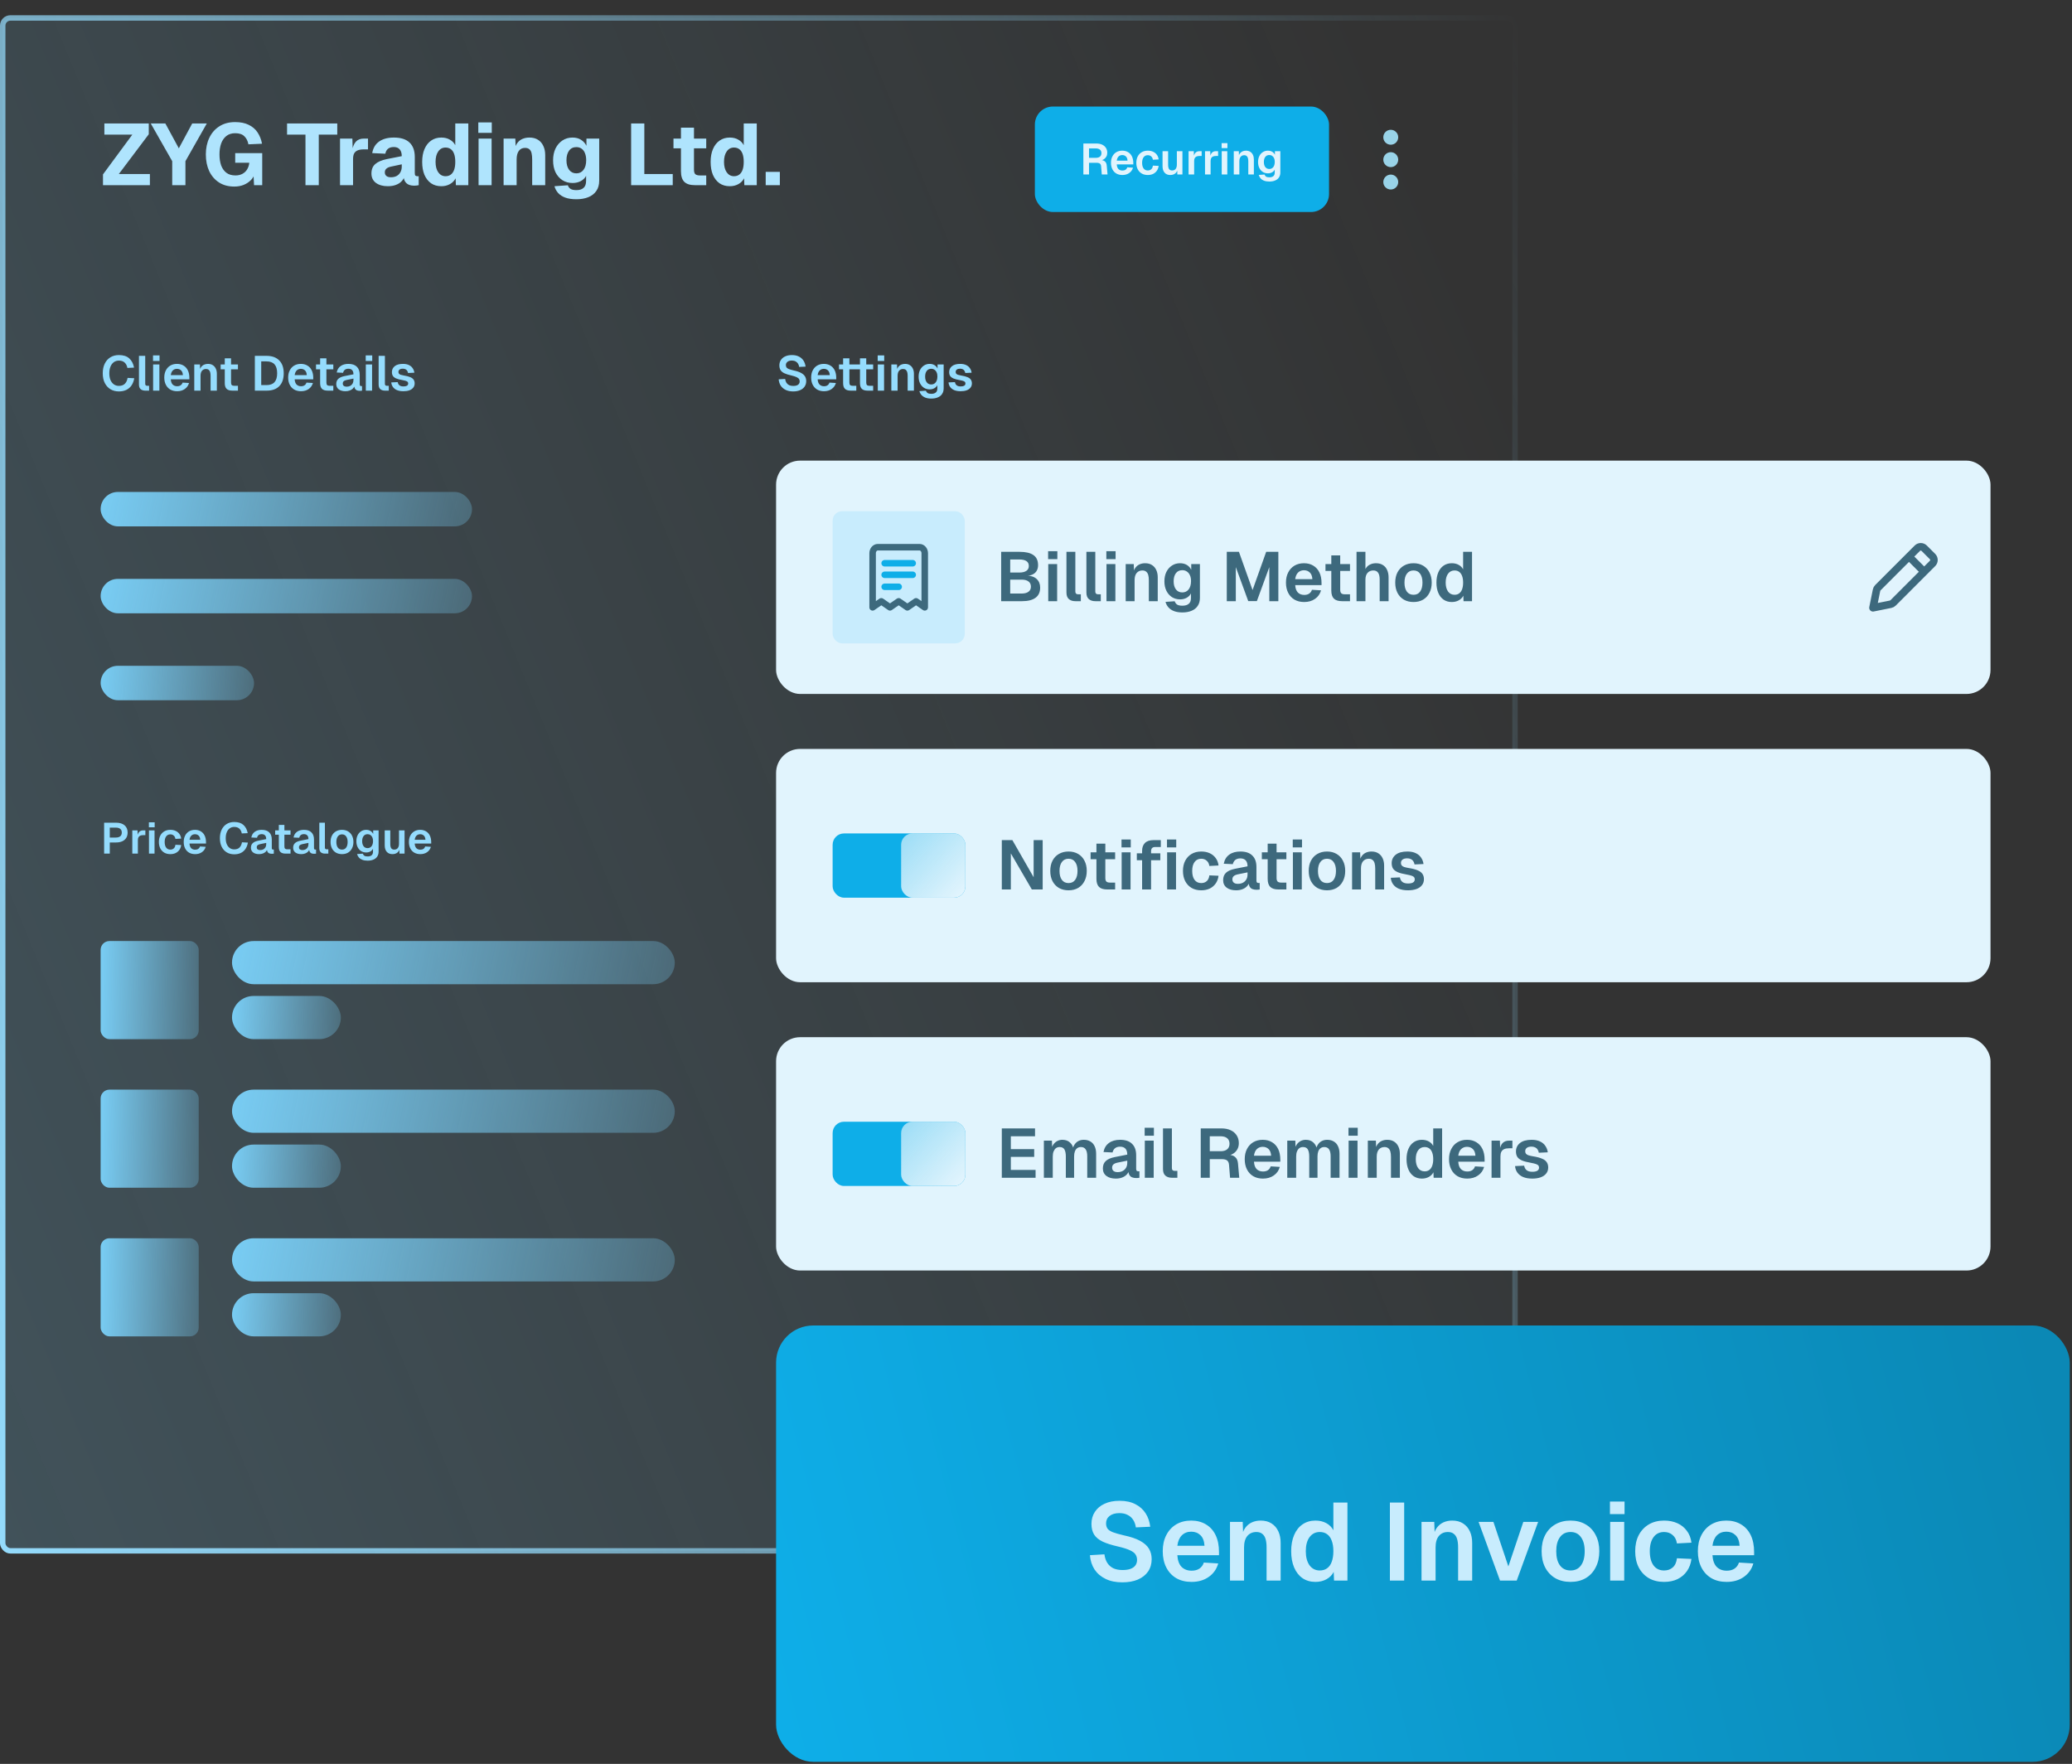 <svg xmlns="http://www.w3.org/2000/svg" width="477" height="406" viewBox="0 0 477 406" fill="none"><rect x="0" y="0" width="477" height="406" fill="#333333" stroke="none"/><rect x="0.624" y="4.133" width="348.157" height="352.825" rx="1.764" fill="url(#paint0_linear_463_4644)" fill-opacity="0.2" stroke="url(#paint1_linear_463_4644)" stroke-width="1.251"></rect><rect x="238.239" y="24.523" width="67.722" height="24.274" rx="4.144" fill="#0EAEE8"></rect><path d="M249.404 40.16V33.03H252.386C252.902 33.03 253.347 33.117 253.722 33.291C254.097 33.465 254.388 33.713 254.596 34.035C254.803 34.356 254.907 34.734 254.907 35.169C254.907 35.497 254.837 35.789 254.696 36.043C254.555 36.297 254.365 36.502 254.124 36.656C253.889 36.809 253.628 36.903 253.34 36.937L253.29 36.836C253.752 36.836 254.107 36.94 254.355 37.148C254.609 37.355 254.753 37.673 254.786 38.102L254.967 40.16H253.642L253.491 38.292C253.471 38.011 253.381 37.804 253.22 37.67C253.059 37.536 252.791 37.469 252.417 37.469H250.709V40.16H249.404ZM250.709 36.324H252.306C252.701 36.324 253.009 36.23 253.23 36.043C253.451 35.855 253.561 35.591 253.561 35.25C253.561 34.901 253.448 34.634 253.22 34.446C252.999 34.259 252.674 34.165 252.246 34.165H250.709V36.324ZM258.39 40.281C257.854 40.281 257.389 40.167 256.994 39.939C256.599 39.705 256.294 39.377 256.08 38.955C255.866 38.533 255.759 38.041 255.759 37.479C255.759 36.917 255.866 36.428 256.08 36.013C256.294 35.591 256.596 35.263 256.984 35.029C257.379 34.794 257.837 34.677 258.36 34.677C258.868 34.677 259.314 34.791 259.695 35.019C260.084 35.246 260.381 35.574 260.589 36.003C260.796 36.431 260.9 36.947 260.9 37.549V37.84H257.094C257.121 38.309 257.248 38.664 257.476 38.905C257.71 39.139 258.018 39.256 258.4 39.256C258.688 39.256 258.925 39.193 259.113 39.066C259.307 38.932 259.441 38.748 259.514 38.513L260.83 38.594C260.683 39.116 260.391 39.528 259.956 39.829C259.528 40.13 259.006 40.281 258.39 40.281ZM257.094 36.977H259.575C259.548 36.542 259.424 36.22 259.203 36.013C258.982 35.799 258.701 35.691 258.36 35.691C258.018 35.691 257.734 35.802 257.506 36.023C257.285 36.244 257.148 36.562 257.094 36.977ZM264.235 40.281C263.699 40.281 263.234 40.167 262.839 39.939C262.444 39.705 262.136 39.377 261.915 38.955C261.701 38.533 261.594 38.041 261.594 37.479C261.594 36.917 261.701 36.428 261.915 36.013C262.136 35.591 262.444 35.263 262.839 35.029C263.234 34.794 263.699 34.677 264.235 34.677C264.69 34.677 265.095 34.758 265.45 34.918C265.805 35.079 266.092 35.31 266.313 35.611C266.541 35.906 266.682 36.267 266.735 36.696L265.41 36.766C265.356 36.425 265.222 36.167 265.008 35.993C264.8 35.812 264.543 35.722 264.235 35.722C263.82 35.722 263.498 35.879 263.271 36.194C263.043 36.502 262.929 36.93 262.929 37.479C262.929 38.035 263.043 38.466 263.271 38.774C263.498 39.082 263.82 39.236 264.235 39.236C264.549 39.236 264.81 39.146 265.018 38.965C265.232 38.784 265.363 38.503 265.41 38.122L266.735 38.182C266.682 38.61 266.544 38.982 266.323 39.297C266.103 39.611 265.815 39.856 265.46 40.03C265.105 40.197 264.697 40.281 264.235 40.281ZM269.399 40.281C268.857 40.281 268.425 40.103 268.104 39.748C267.789 39.387 267.632 38.888 267.632 38.252V34.798H268.917V37.931C268.917 38.379 268.991 38.711 269.138 38.925C269.292 39.133 269.523 39.236 269.831 39.236C270.179 39.236 270.447 39.123 270.635 38.895C270.829 38.661 270.926 38.322 270.926 37.881V34.798H272.211V40.16H271.036L271.006 38.684L271.167 38.734C271.086 39.243 270.896 39.628 270.594 39.889C270.293 40.15 269.895 40.281 269.399 40.281ZM273.624 40.16V34.798H274.829L274.879 36.284L274.769 36.264C274.849 35.748 275 35.377 275.221 35.149C275.448 34.915 275.756 34.798 276.144 34.798H276.636V35.902H276.134C275.86 35.902 275.632 35.943 275.452 36.023C275.271 36.103 275.134 36.23 275.04 36.404C274.953 36.572 274.909 36.793 274.909 37.067V40.16H273.624ZM277.409 40.16V34.798H278.614L278.664 36.284L278.554 36.264C278.634 35.748 278.785 35.377 279.006 35.149C279.233 34.915 279.541 34.798 279.93 34.798H280.422V35.902H279.92C279.645 35.902 279.418 35.943 279.237 36.023C279.056 36.103 278.919 36.23 278.825 36.404C278.738 36.572 278.695 36.793 278.695 37.067V40.16H277.409ZM281.253 40.16V34.798H282.539V40.16H281.253ZM281.233 34.085V32.94H282.569V34.085H281.233ZM284.029 40.16V34.798H285.194L285.244 36.304L285.093 36.244C285.147 35.869 285.257 35.568 285.424 35.34C285.592 35.112 285.796 34.945 286.037 34.838C286.278 34.731 286.542 34.677 286.83 34.677C287.225 34.677 287.557 34.764 287.825 34.938C288.099 35.112 288.307 35.353 288.447 35.661C288.588 35.963 288.658 36.314 288.658 36.716V40.16H287.373V37.127C287.373 36.826 287.343 36.572 287.282 36.364C287.222 36.157 287.122 35.999 286.981 35.892C286.847 35.779 286.666 35.722 286.439 35.722C286.097 35.722 285.823 35.842 285.615 36.083C285.414 36.324 285.314 36.672 285.314 37.127V40.16H284.029ZM292.222 41.787C291.753 41.787 291.351 41.723 291.017 41.596C290.682 41.469 290.411 41.288 290.203 41.054C290.003 40.826 289.862 40.562 289.782 40.261L291.107 40.17C291.174 40.371 291.288 40.528 291.449 40.642C291.616 40.756 291.874 40.813 292.222 40.813C292.617 40.813 292.921 40.722 293.136 40.542C293.35 40.368 293.457 40.093 293.457 39.718V39.035C293.33 39.297 293.126 39.507 292.844 39.668C292.563 39.822 292.249 39.899 291.9 39.899C291.459 39.899 291.064 39.792 290.716 39.578C290.374 39.357 290.106 39.052 289.912 38.664C289.718 38.269 289.621 37.814 289.621 37.298C289.621 36.783 289.715 36.331 289.902 35.943C290.096 35.548 290.364 35.24 290.705 35.019C291.047 34.791 291.439 34.677 291.88 34.677C292.269 34.677 292.603 34.764 292.885 34.938C293.166 35.112 293.37 35.343 293.497 35.631V34.798H294.752V39.688C294.752 40.143 294.645 40.528 294.431 40.843C294.223 41.158 293.929 41.392 293.547 41.546C293.172 41.707 292.731 41.787 292.222 41.787ZM292.202 38.895C292.583 38.895 292.888 38.754 293.116 38.473C293.343 38.185 293.46 37.79 293.467 37.288C293.474 36.953 293.423 36.669 293.316 36.435C293.216 36.194 293.069 36.01 292.875 35.882C292.687 35.748 292.463 35.681 292.202 35.681C291.807 35.681 291.499 35.829 291.278 36.123C291.064 36.411 290.957 36.8 290.957 37.288C290.957 37.777 291.067 38.169 291.288 38.463C291.516 38.751 291.82 38.895 292.202 38.895Z" fill="#E1F4FD"></path><rect x="53.412" y="216.602" width="101.931" height="9.935" rx="4.968" fill="url(#paint2_linear_463_4644)"></rect><rect x="53.412" y="250.805" width="101.931" height="9.935" rx="4.968" fill="url(#paint3_linear_463_4644)"></rect><rect x="53.412" y="285.012" width="101.931" height="9.935" rx="4.968" fill="url(#paint4_linear_463_4644)"></rect><rect x="53.412" y="229.242" width="25.056" height="9.935" rx="4.968" fill="url(#paint5_linear_463_4644)"></rect><rect x="53.412" y="263.449" width="25.056" height="9.935" rx="4.968" fill="url(#paint6_linear_463_4644)"></rect><rect x="53.412" y="297.656" width="25.056" height="9.935" rx="4.968" fill="url(#paint7_linear_463_4644)"></rect><rect x="23.168" y="216.602" width="22.579" height="22.579" rx="2.021" fill="url(#paint8_linear_463_4644)"></rect><rect x="23.168" y="250.805" width="22.579" height="22.579" rx="2.021" fill="url(#paint9_linear_463_4644)"></rect><rect x="23.168" y="285.012" width="22.579" height="22.579" rx="2.021" fill="url(#paint10_linear_463_4644)"></rect><rect x="23.169" y="113.234" width="85.492" height="7.921" rx="3.961" fill="url(#paint11_linear_463_4644)"></rect><rect x="23.169" y="133.242" width="85.492" height="7.921" rx="3.961" fill="url(#paint12_linear_463_4644)"></rect><rect x="23.169" y="153.25" width="35.314" height="7.921" rx="3.961" fill="url(#paint13_linear_463_4644)"></rect><path d="M27.365 90.094C26.635 90.094 25.992 89.929 25.436 89.598C24.879 89.26 24.443 88.782 24.127 88.166C23.811 87.541 23.654 86.793 23.654 85.921C23.654 85.064 23.808 84.323 24.116 83.699C24.424 83.067 24.857 82.582 25.413 82.243C25.97 81.897 26.624 81.725 27.376 81.725C28.399 81.725 29.192 81.98 29.756 82.492C30.32 82.996 30.689 83.702 30.862 84.612L29.328 84.691C29.23 84.165 29.019 83.751 28.696 83.451C28.372 83.15 27.933 82.999 27.376 82.999C26.925 82.999 26.534 83.12 26.203 83.36C25.872 83.601 25.616 83.939 25.436 84.375C25.255 84.812 25.165 85.327 25.165 85.921C25.165 86.522 25.255 87.041 25.436 87.478C25.624 87.906 25.883 88.237 26.214 88.47C26.545 88.703 26.929 88.82 27.365 88.82C27.959 88.82 28.418 88.658 28.741 88.335C29.072 88.004 29.282 87.553 29.373 86.981L30.907 87.06C30.801 87.684 30.598 88.226 30.298 88.684C29.997 89.136 29.598 89.485 29.102 89.734C28.613 89.974 28.034 90.094 27.365 90.094ZM33.432 89.914C32.996 89.914 32.647 89.801 32.383 89.576C32.12 89.35 31.989 88.989 31.989 88.493V81.905H33.432V88.346C33.432 88.496 33.47 88.609 33.545 88.684C33.628 88.76 33.741 88.797 33.884 88.797H34.324V89.914H33.432ZM35.249 89.914V83.89H36.693V89.914H35.249ZM35.227 83.09V81.803H36.727V83.09H35.227ZM40.774 90.049C40.173 90.049 39.65 89.922 39.206 89.666C38.763 89.403 38.42 89.034 38.18 88.56C37.939 88.087 37.819 87.534 37.819 86.902C37.819 86.27 37.939 85.722 38.18 85.255C38.42 84.781 38.759 84.413 39.195 84.15C39.639 83.887 40.154 83.755 40.74 83.755C41.312 83.755 41.812 83.883 42.241 84.139C42.677 84.394 43.012 84.763 43.245 85.244C43.478 85.725 43.594 86.304 43.594 86.981V87.308H39.319C39.349 87.835 39.492 88.233 39.748 88.504C40.011 88.767 40.357 88.899 40.786 88.899C41.109 88.899 41.376 88.827 41.587 88.684C41.805 88.534 41.955 88.327 42.038 88.064L43.515 88.154C43.35 88.741 43.023 89.203 42.534 89.542C42.053 89.88 41.466 90.049 40.774 90.049ZM39.319 86.338H42.105C42.075 85.849 41.936 85.488 41.688 85.255C41.44 85.015 41.124 84.894 40.74 84.894C40.357 84.894 40.037 85.018 39.782 85.267C39.533 85.515 39.379 85.872 39.319 86.338ZM44.723 89.914V83.89H46.032L46.088 85.582L45.919 85.515C45.979 85.094 46.103 84.755 46.291 84.499C46.479 84.244 46.708 84.056 46.979 83.936C47.25 83.815 47.547 83.755 47.87 83.755C48.314 83.755 48.686 83.853 48.987 84.048C49.295 84.244 49.528 84.515 49.686 84.861C49.844 85.199 49.923 85.594 49.923 86.045V89.914H48.479V86.507C48.479 86.169 48.446 85.883 48.378 85.65C48.31 85.417 48.197 85.24 48.039 85.12C47.889 84.992 47.686 84.928 47.43 84.928C47.047 84.928 46.739 85.064 46.505 85.334C46.28 85.605 46.167 85.996 46.167 86.507V89.914H44.723ZM53.493 89.914C52.892 89.914 52.448 89.775 52.162 89.497C51.884 89.218 51.745 88.782 51.745 88.188V82.48H53.189V88.053C53.189 88.331 53.249 88.527 53.369 88.639C53.489 88.745 53.677 88.797 53.933 88.797H54.779V89.914H53.493ZM50.797 85.007V83.89H54.779V85.007H50.797ZM58.672 89.914V81.905H61.334C62.612 81.905 63.594 82.255 64.278 82.954C64.97 83.646 65.316 84.635 65.316 85.921C65.316 87.199 64.978 88.184 64.301 88.876C63.624 89.568 62.657 89.914 61.402 89.914H58.672ZM60.138 88.639H61.334C62.169 88.639 62.789 88.414 63.195 87.963C63.601 87.511 63.804 86.831 63.804 85.921C63.804 84.996 63.601 84.308 63.195 83.857C62.789 83.405 62.169 83.18 61.334 83.18H60.138V88.639ZM69.294 90.049C68.693 90.049 68.17 89.922 67.727 89.666C67.283 89.403 66.941 89.034 66.7 88.56C66.459 88.087 66.339 87.534 66.339 86.902C66.339 86.27 66.459 85.722 66.7 85.255C66.941 84.781 67.279 84.413 67.715 84.15C68.159 83.887 68.674 83.755 69.261 83.755C69.832 83.755 70.332 83.883 70.761 84.139C71.197 84.394 71.532 84.763 71.765 85.244C71.998 85.725 72.115 86.304 72.115 86.981V87.308H67.839C67.869 87.835 68.012 88.233 68.268 88.504C68.531 88.767 68.877 88.899 69.306 88.899C69.629 88.899 69.896 88.827 70.107 88.684C70.325 88.534 70.475 88.327 70.558 88.064L72.036 88.154C71.87 88.741 71.543 89.203 71.054 89.542C70.573 89.88 69.986 90.049 69.294 90.049ZM67.839 86.338H70.626C70.596 85.849 70.456 85.488 70.208 85.255C69.96 85.015 69.644 84.894 69.261 84.894C68.877 84.894 68.558 85.018 68.302 85.267C68.054 85.515 67.9 85.872 67.839 86.338ZM75.448 89.914C74.846 89.914 74.403 89.775 74.117 89.497C73.839 89.218 73.699 88.782 73.699 88.188V82.48H75.143V88.053C75.143 88.331 75.204 88.527 75.324 88.639C75.444 88.745 75.632 88.797 75.888 88.797H76.734V89.914H75.448ZM72.752 85.007V83.89H76.734V85.007H72.752ZM79.508 90.049C78.876 90.049 78.369 89.906 77.985 89.621C77.602 89.328 77.41 88.921 77.41 88.403C77.41 87.884 77.572 87.478 77.895 87.184C78.219 86.891 78.711 86.68 79.373 86.552L81.369 86.158C81.369 85.729 81.272 85.409 81.076 85.199C80.881 84.981 80.591 84.872 80.208 84.872C79.862 84.872 79.587 84.954 79.384 85.12C79.189 85.278 79.053 85.507 78.978 85.808L77.512 85.74C77.632 85.101 77.925 84.612 78.391 84.274C78.858 83.928 79.463 83.755 80.208 83.755C81.065 83.755 81.712 83.973 82.148 84.409C82.591 84.838 82.813 85.455 82.813 86.259V88.448C82.813 88.606 82.84 88.715 82.892 88.775C82.952 88.835 83.039 88.865 83.152 88.865H83.344V89.914C83.298 89.929 83.223 89.94 83.118 89.948C83.02 89.955 82.919 89.959 82.813 89.959C82.565 89.959 82.343 89.922 82.148 89.846C81.952 89.764 81.802 89.624 81.697 89.429C81.591 89.226 81.539 88.951 81.539 88.606L81.663 88.696C81.603 88.959 81.471 89.196 81.268 89.406C81.072 89.609 80.824 89.767 80.523 89.88C80.223 89.993 79.884 90.049 79.508 90.049ZM79.802 89C80.125 89 80.403 88.936 80.636 88.809C80.869 88.681 81.05 88.504 81.178 88.278C81.305 88.053 81.369 87.786 81.369 87.478V87.139L79.813 87.455C79.489 87.523 79.256 87.624 79.113 87.76C78.978 87.887 78.91 88.057 78.91 88.267C78.91 88.5 78.986 88.681 79.136 88.809C79.294 88.936 79.516 89 79.802 89ZM84.215 89.914V83.89H85.659V89.914H84.215ZM84.192 83.09V81.803H85.693V83.09H84.192ZM88.611 89.914C88.175 89.914 87.825 89.801 87.562 89.576C87.299 89.35 87.167 88.989 87.167 88.493V81.905H88.611V88.346C88.611 88.496 88.649 88.609 88.724 88.684C88.807 88.76 88.919 88.797 89.062 88.797H89.502V89.914H88.611ZM92.876 90.049C92.282 90.049 91.782 89.963 91.376 89.79C90.977 89.617 90.669 89.376 90.451 89.068C90.233 88.76 90.108 88.41 90.078 88.019L91.556 87.951C91.609 88.267 91.74 88.511 91.951 88.684C92.161 88.858 92.474 88.944 92.887 88.944C93.225 88.944 93.489 88.891 93.677 88.786C93.872 88.673 93.97 88.5 93.97 88.267C93.97 88.132 93.936 88.019 93.868 87.929C93.801 87.838 93.673 87.76 93.485 87.692C93.297 87.624 93.019 87.556 92.65 87.489C92.034 87.383 91.549 87.256 91.195 87.105C90.842 86.947 90.59 86.752 90.439 86.519C90.296 86.286 90.225 85.996 90.225 85.65C90.225 85.086 90.439 84.631 90.868 84.285C91.304 83.932 91.94 83.755 92.774 83.755C93.316 83.755 93.771 83.845 94.139 84.026C94.508 84.199 94.793 84.439 94.996 84.748C95.207 85.049 95.339 85.394 95.391 85.785L93.936 85.853C93.899 85.65 93.831 85.473 93.733 85.323C93.635 85.173 93.504 85.06 93.338 84.985C93.173 84.902 92.977 84.861 92.752 84.861C92.413 84.861 92.158 84.928 91.985 85.064C91.812 85.199 91.725 85.379 91.725 85.605C91.725 85.763 91.763 85.894 91.838 86C91.921 86.105 92.052 86.192 92.233 86.259C92.413 86.319 92.654 86.376 92.955 86.428C93.587 86.526 94.083 86.654 94.444 86.812C94.812 86.962 95.072 87.158 95.222 87.399C95.38 87.632 95.459 87.914 95.459 88.245C95.459 88.628 95.35 88.955 95.132 89.226C94.921 89.497 94.621 89.704 94.23 89.846C93.846 89.982 93.395 90.049 92.876 90.049Z" fill="#95DCFD"></path><path d="M182.589 90.094C181.927 90.094 181.355 89.978 180.874 89.745C180.393 89.512 180.013 89.188 179.735 88.775C179.464 88.354 179.306 87.865 179.261 87.308L180.75 87.218C180.795 87.564 180.893 87.857 181.043 88.098C181.201 88.339 181.408 88.523 181.664 88.651C181.927 88.771 182.243 88.831 182.611 88.831C182.927 88.831 183.194 88.794 183.412 88.718C183.638 88.636 183.807 88.519 183.92 88.369C184.04 88.211 184.1 88.019 184.1 87.793C184.1 87.59 184.051 87.41 183.953 87.252C183.856 87.087 183.668 86.94 183.389 86.812C183.111 86.677 182.698 86.545 182.149 86.417C181.487 86.267 180.957 86.098 180.558 85.91C180.16 85.714 179.87 85.474 179.69 85.188C179.509 84.894 179.419 84.53 179.419 84.094C179.419 83.627 179.535 83.218 179.769 82.864C180.002 82.503 180.333 82.225 180.761 82.029C181.19 81.826 181.705 81.725 182.307 81.725C182.946 81.725 183.487 81.841 183.931 82.075C184.375 82.3 184.724 82.612 184.98 83.011C185.236 83.409 185.393 83.868 185.454 84.387L183.976 84.454C183.938 84.161 183.848 83.906 183.705 83.688C183.57 83.469 183.382 83.3 183.141 83.18C182.908 83.052 182.622 82.988 182.284 82.988C181.863 82.988 181.528 83.086 181.28 83.281C181.039 83.469 180.919 83.721 180.919 84.037C180.919 84.255 180.968 84.436 181.066 84.579C181.171 84.722 181.355 84.846 181.618 84.951C181.882 85.049 182.25 85.154 182.724 85.267C183.438 85.417 184.006 85.609 184.427 85.842C184.848 86.075 185.149 86.346 185.33 86.654C185.51 86.963 185.6 87.316 185.6 87.715C185.6 88.203 185.476 88.628 185.228 88.989C184.98 89.343 184.63 89.617 184.179 89.812C183.728 90.001 183.198 90.094 182.589 90.094ZM189.692 90.049C189.091 90.049 188.568 89.922 188.124 89.666C187.681 89.403 187.338 89.034 187.098 88.561C186.857 88.087 186.737 87.534 186.737 86.902C186.737 86.271 186.857 85.722 187.098 85.255C187.338 84.782 187.677 84.413 188.113 84.15C188.557 83.887 189.072 83.755 189.658 83.755C190.23 83.755 190.73 83.883 191.159 84.139C191.595 84.394 191.929 84.763 192.163 85.244C192.396 85.725 192.512 86.305 192.512 86.981V87.308H188.237C188.267 87.835 188.41 88.233 188.666 88.504C188.929 88.767 189.275 88.899 189.703 88.899C190.027 88.899 190.294 88.827 190.504 88.684C190.722 88.534 190.873 88.327 190.956 88.064L192.433 88.154C192.268 88.741 191.941 89.203 191.452 89.542C190.971 89.88 190.384 90.049 189.692 90.049ZM188.237 86.338H191.023C190.993 85.85 190.854 85.489 190.606 85.255C190.358 85.015 190.042 84.894 189.658 84.894C189.275 84.894 188.955 85.019 188.7 85.267C188.451 85.515 188.297 85.872 188.237 86.338ZM195.845 89.914C195.244 89.914 194.8 89.775 194.514 89.497C194.236 89.219 194.097 88.782 194.097 88.188V82.481H195.541V88.053C195.541 88.331 195.601 88.527 195.721 88.639C195.842 88.745 196.03 88.797 196.285 88.797H197.131V89.914H195.845ZM193.15 85.007V83.891H197.131V85.007H193.15ZM199.726 89.914C199.124 89.914 198.68 89.775 198.395 89.497C198.116 89.219 197.977 88.782 197.977 88.188V82.481H199.421V88.053C199.421 88.331 199.481 88.527 199.602 88.639C199.722 88.745 199.91 88.797 200.166 88.797H201.012V89.914H199.726ZM197.03 85.007V83.891H201.012V85.007H197.03ZM202.079 89.914V83.891H203.523V89.914H202.079ZM202.056 83.09V81.804H203.556V83.09H202.056ZM205.196 89.914V83.891H206.505L206.561 85.582L206.392 85.515C206.452 85.094 206.576 84.755 206.764 84.5C206.952 84.244 207.181 84.056 207.452 83.936C207.723 83.815 208.02 83.755 208.343 83.755C208.787 83.755 209.159 83.853 209.46 84.049C209.768 84.244 210.001 84.515 210.159 84.861C210.317 85.199 210.396 85.594 210.396 86.045V89.914H208.952V86.507C208.952 86.169 208.919 85.883 208.851 85.65C208.783 85.417 208.67 85.24 208.513 85.12C208.362 84.992 208.159 84.928 207.903 84.928C207.52 84.928 207.212 85.064 206.978 85.334C206.753 85.605 206.64 85.996 206.64 86.507V89.914H205.196ZM214.399 91.741C213.873 91.741 213.422 91.67 213.046 91.527C212.67 91.384 212.365 91.181 212.132 90.918C211.907 90.662 211.749 90.365 211.658 90.027L213.147 89.925C213.223 90.151 213.35 90.328 213.531 90.456C213.719 90.583 214.008 90.647 214.399 90.647C214.843 90.647 215.185 90.546 215.426 90.343C215.667 90.147 215.787 89.839 215.787 89.418V88.651C215.644 88.944 215.415 89.181 215.099 89.361C214.783 89.534 214.43 89.621 214.038 89.621C213.542 89.621 213.098 89.501 212.707 89.26C212.324 89.012 212.023 88.669 211.805 88.233C211.587 87.79 211.478 87.278 211.478 86.699C211.478 86.12 211.583 85.613 211.794 85.177C212.012 84.733 212.313 84.387 212.696 84.139C213.08 83.883 213.52 83.755 214.016 83.755C214.452 83.755 214.828 83.853 215.144 84.049C215.46 84.244 215.689 84.503 215.832 84.827V83.891H217.242V89.384C217.242 89.895 217.122 90.328 216.881 90.681C216.648 91.034 216.317 91.298 215.888 91.471C215.467 91.651 214.971 91.741 214.399 91.741ZM214.377 88.493C214.806 88.493 215.148 88.335 215.403 88.019C215.659 87.696 215.791 87.252 215.798 86.688C215.806 86.312 215.749 85.992 215.629 85.729C215.516 85.459 215.351 85.252 215.133 85.109C214.922 84.958 214.67 84.883 214.377 84.883C213.933 84.883 213.587 85.049 213.339 85.379C213.098 85.703 212.978 86.139 212.978 86.688C212.978 87.237 213.102 87.677 213.35 88.008C213.606 88.331 213.948 88.493 214.377 88.493ZM221.16 90.049C220.566 90.049 220.066 89.963 219.66 89.79C219.261 89.617 218.953 89.376 218.735 89.068C218.517 88.76 218.393 88.41 218.363 88.019L219.84 87.951C219.893 88.267 220.025 88.512 220.235 88.684C220.446 88.858 220.758 88.944 221.171 88.944C221.51 88.944 221.773 88.891 221.961 88.786C222.157 88.673 222.254 88.5 222.254 88.267C222.254 88.132 222.22 88.019 222.153 87.929C222.085 87.838 221.957 87.76 221.769 87.692C221.581 87.624 221.303 87.556 220.935 87.489C220.318 87.384 219.833 87.256 219.479 87.105C219.126 86.947 218.874 86.752 218.724 86.519C218.581 86.286 218.509 85.996 218.509 85.65C218.509 85.086 218.724 84.631 219.152 84.285C219.588 83.932 220.224 83.755 221.059 83.755C221.6 83.755 222.055 83.845 222.423 84.026C222.792 84.199 223.078 84.439 223.281 84.748C223.491 85.049 223.623 85.394 223.676 85.786L222.22 85.853C222.183 85.65 222.115 85.474 222.017 85.323C221.92 85.173 221.788 85.06 221.623 84.985C221.457 84.902 221.262 84.861 221.036 84.861C220.698 84.861 220.442 84.928 220.269 85.064C220.096 85.199 220.01 85.379 220.01 85.605C220.01 85.763 220.047 85.895 220.122 86C220.205 86.105 220.337 86.192 220.517 86.259C220.698 86.32 220.938 86.376 221.239 86.428C221.871 86.526 222.367 86.654 222.728 86.812C223.097 86.963 223.356 87.158 223.506 87.399C223.664 87.632 223.743 87.914 223.743 88.245C223.743 88.628 223.634 88.955 223.416 89.226C223.206 89.497 222.905 89.704 222.514 89.846C222.13 89.982 221.679 90.049 221.16 90.049Z" fill="#95DCFD"></path><path d="M23.97 196.477V189.361H26.726C27.562 189.361 28.213 189.561 28.681 189.962C29.148 190.363 29.382 190.917 29.382 191.626C29.382 192.1 29.276 192.511 29.062 192.858C28.848 193.199 28.544 193.46 28.15 193.64C27.755 193.821 27.281 193.911 26.726 193.911H25.273V196.477H23.97ZM25.273 192.778H26.666C27.107 192.778 27.445 192.681 27.679 192.488C27.919 192.294 28.039 192.007 28.039 191.626C28.039 191.252 27.919 190.971 27.679 190.784C27.445 190.59 27.107 190.493 26.666 190.493H25.273V192.778ZM30.457 196.477V191.125H31.66L31.71 192.608L31.6 192.588C31.68 192.073 31.83 191.703 32.051 191.475C32.278 191.242 32.585 191.125 32.973 191.125H33.464V192.227H32.963C32.689 192.227 32.462 192.267 32.281 192.347C32.101 192.428 31.964 192.554 31.87 192.728C31.783 192.895 31.74 193.116 31.74 193.39V196.477H30.457ZM34.294 196.477V191.125H35.577V196.477H34.294ZM34.274 190.413V189.27H35.607V190.413H34.274ZM39.213 196.597C38.678 196.597 38.214 196.483 37.819 196.256C37.425 196.022 37.118 195.695 36.898 195.274C36.684 194.853 36.577 194.362 36.577 193.801C36.577 193.239 36.684 192.752 36.898 192.337C37.118 191.916 37.425 191.589 37.819 191.355C38.214 191.121 38.678 191.004 39.213 191.004C39.667 191.004 40.071 191.084 40.425 191.245C40.779 191.405 41.067 191.636 41.287 191.936C41.514 192.23 41.655 192.591 41.708 193.019L40.385 193.089C40.332 192.748 40.198 192.491 39.984 192.317C39.777 192.137 39.52 192.047 39.213 192.047C38.798 192.047 38.478 192.204 38.251 192.518C38.023 192.825 37.91 193.253 37.91 193.801C37.91 194.355 38.023 194.786 38.251 195.093C38.478 195.401 38.798 195.554 39.213 195.554C39.527 195.554 39.787 195.464 39.994 195.284C40.208 195.103 40.339 194.823 40.385 194.442L41.708 194.502C41.655 194.93 41.518 195.301 41.297 195.615C41.077 195.929 40.789 196.173 40.435 196.346C40.081 196.513 39.674 196.597 39.213 196.597ZM44.919 196.597C44.384 196.597 43.92 196.483 43.525 196.256C43.131 196.022 42.827 195.695 42.613 195.274C42.4 194.853 42.293 194.362 42.293 193.801C42.293 193.239 42.4 192.752 42.613 192.337C42.827 191.916 43.128 191.589 43.515 191.355C43.91 191.121 44.367 191.004 44.889 191.004C45.396 191.004 45.841 191.118 46.221 191.345C46.609 191.572 46.906 191.9 47.113 192.327C47.321 192.755 47.424 193.269 47.424 193.871V194.161H43.626C43.652 194.629 43.779 194.983 44.007 195.224C44.24 195.458 44.548 195.575 44.929 195.575C45.216 195.575 45.453 195.511 45.64 195.384C45.834 195.25 45.968 195.067 46.041 194.833L47.354 194.913C47.207 195.434 46.916 195.845 46.482 196.146C46.054 196.446 45.533 196.597 44.919 196.597ZM43.626 193.299H46.101C46.075 192.865 45.951 192.544 45.73 192.337C45.51 192.123 45.229 192.017 44.889 192.017C44.548 192.017 44.264 192.127 44.037 192.347C43.816 192.568 43.679 192.885 43.626 193.299ZM53.92 196.637C53.272 196.637 52.701 196.49 52.206 196.196C51.712 195.895 51.324 195.471 51.044 194.923C50.763 194.369 50.623 193.704 50.623 192.929C50.623 192.167 50.76 191.509 51.034 190.954C51.308 190.393 51.692 189.962 52.186 189.661C52.681 189.354 53.262 189.2 53.93 189.2C54.839 189.2 55.544 189.427 56.045 189.882C56.546 190.329 56.873 190.958 57.027 191.766L55.664 191.836C55.577 191.368 55.39 191.001 55.103 190.734C54.816 190.466 54.425 190.333 53.93 190.333C53.529 190.333 53.182 190.44 52.888 190.654C52.594 190.867 52.367 191.168 52.206 191.556C52.046 191.943 51.966 192.401 51.966 192.929C51.966 193.463 52.046 193.924 52.206 194.312C52.373 194.693 52.604 194.987 52.898 195.194C53.192 195.401 53.533 195.504 53.92 195.504C54.448 195.504 54.856 195.361 55.143 195.073C55.437 194.779 55.624 194.379 55.704 193.871L57.067 193.941C56.974 194.495 56.793 194.977 56.526 195.384C56.259 195.785 55.905 196.096 55.464 196.316C55.029 196.53 54.515 196.637 53.92 196.637ZM59.631 196.597C59.07 196.597 58.619 196.47 58.278 196.216C57.937 195.955 57.767 195.595 57.767 195.134C57.767 194.673 57.91 194.312 58.198 194.051C58.485 193.791 58.923 193.603 59.511 193.49L61.285 193.139C61.285 192.758 61.198 192.474 61.024 192.287C60.85 192.093 60.593 191.997 60.252 191.997C59.945 191.997 59.701 192.07 59.521 192.217C59.347 192.357 59.227 192.561 59.16 192.828L57.857 192.768C57.964 192.2 58.224 191.766 58.639 191.465C59.053 191.158 59.591 191.004 60.252 191.004C61.014 191.004 61.589 191.198 61.976 191.586C62.37 191.966 62.568 192.514 62.568 193.229V195.174C62.568 195.314 62.591 195.411 62.638 195.464C62.691 195.518 62.768 195.544 62.868 195.544H63.038V196.477C62.998 196.49 62.932 196.5 62.838 196.507C62.751 196.513 62.661 196.517 62.568 196.517C62.347 196.517 62.15 196.483 61.976 196.416C61.802 196.343 61.669 196.219 61.575 196.046C61.482 195.865 61.435 195.621 61.435 195.314L61.545 195.394C61.492 195.628 61.375 195.838 61.194 196.026C61.021 196.206 60.8 196.346 60.533 196.446C60.266 196.547 59.965 196.597 59.631 196.597ZM59.892 195.665C60.179 195.665 60.426 195.608 60.633 195.494C60.84 195.381 61.001 195.224 61.114 195.023C61.228 194.823 61.285 194.586 61.285 194.312V194.011L59.901 194.292C59.614 194.352 59.407 194.442 59.28 194.562C59.16 194.676 59.1 194.826 59.1 195.013C59.1 195.22 59.166 195.381 59.3 195.494C59.441 195.608 59.638 195.665 59.892 195.665ZM65.742 196.477C65.208 196.477 64.814 196.353 64.56 196.106C64.312 195.859 64.189 195.471 64.189 194.943V189.872H65.472V194.823C65.472 195.07 65.525 195.244 65.632 195.344C65.739 195.438 65.906 195.484 66.133 195.484H66.885V196.477H65.742ZM63.347 192.117V191.125H66.885V192.117H63.347ZM69.35 196.597C68.789 196.597 68.338 196.47 67.997 196.216C67.656 195.955 67.486 195.595 67.486 195.134C67.486 194.673 67.629 194.312 67.917 194.051C68.204 193.791 68.642 193.603 69.23 193.49L71.004 193.139C71.004 192.758 70.917 192.474 70.743 192.287C70.569 192.093 70.312 191.997 69.971 191.997C69.664 191.997 69.42 192.07 69.24 192.217C69.066 192.357 68.946 192.561 68.879 192.828L67.576 192.768C67.683 192.2 67.943 191.766 68.358 191.465C68.772 191.158 69.31 191.004 69.971 191.004C70.733 191.004 71.308 191.198 71.695 191.586C72.089 191.966 72.287 192.514 72.287 193.229V195.174C72.287 195.314 72.31 195.411 72.357 195.464C72.41 195.518 72.487 195.544 72.587 195.544H72.758V196.477C72.718 196.49 72.651 196.5 72.557 196.507C72.47 196.513 72.38 196.517 72.287 196.517C72.066 196.517 71.869 196.483 71.695 196.416C71.522 196.343 71.388 196.219 71.294 196.046C71.201 195.865 71.154 195.621 71.154 195.314L71.264 195.394C71.211 195.628 71.094 195.838 70.913 196.026C70.74 196.206 70.519 196.346 70.252 196.446C69.985 196.547 69.684 196.597 69.35 196.597ZM69.611 195.665C69.898 195.665 70.145 195.608 70.352 195.494C70.559 195.381 70.72 195.224 70.833 195.023C70.947 194.823 71.004 194.586 71.004 194.312V194.011L69.621 194.292C69.333 194.352 69.126 194.442 68.999 194.562C68.879 194.676 68.819 194.826 68.819 195.013C68.819 195.22 68.886 195.381 69.019 195.494C69.159 195.608 69.357 195.665 69.611 195.665ZM74.795 196.477C74.408 196.477 74.097 196.376 73.863 196.176C73.629 195.975 73.512 195.655 73.512 195.214V189.361H74.795V195.083C74.795 195.217 74.829 195.317 74.895 195.384C74.969 195.451 75.069 195.484 75.196 195.484H75.587V196.477H74.795ZM78.735 196.597C78.207 196.597 77.743 196.483 77.342 196.256C76.947 196.022 76.64 195.695 76.419 195.274C76.206 194.853 76.099 194.362 76.099 193.801C76.099 193.233 76.206 192.742 76.419 192.327C76.64 191.906 76.947 191.582 77.342 191.355C77.743 191.121 78.207 191.004 78.735 191.004C79.263 191.004 79.724 191.121 80.118 191.355C80.512 191.582 80.816 191.906 81.03 192.327C81.25 192.742 81.361 193.233 81.361 193.801C81.361 194.362 81.25 194.853 81.03 195.274C80.816 195.695 80.512 196.022 80.118 196.256C79.724 196.483 79.263 196.597 78.735 196.597ZM78.735 195.554C79.149 195.554 79.466 195.401 79.687 195.093C79.914 194.786 80.028 194.355 80.028 193.801C80.028 193.253 79.914 192.825 79.687 192.518C79.466 192.204 79.149 192.047 78.735 192.047C78.32 192.047 78 192.204 77.772 192.518C77.545 192.825 77.432 193.253 77.432 193.801C77.432 194.355 77.545 194.786 77.772 195.093C78 195.401 78.32 195.554 78.735 195.554ZM84.636 198.1C84.168 198.1 83.767 198.037 83.433 197.91C83.099 197.783 82.828 197.602 82.621 197.369C82.421 197.141 82.28 196.877 82.2 196.577L83.523 196.487C83.59 196.687 83.704 196.844 83.864 196.958C84.031 197.071 84.288 197.128 84.636 197.128C85.03 197.128 85.334 197.038 85.548 196.857C85.761 196.684 85.868 196.41 85.868 196.036V195.354C85.741 195.615 85.538 195.825 85.257 195.985C84.976 196.139 84.662 196.216 84.315 196.216C83.874 196.216 83.48 196.109 83.132 195.895C82.791 195.675 82.524 195.371 82.331 194.983C82.137 194.589 82.04 194.135 82.04 193.62C82.04 193.106 82.133 192.655 82.32 192.267C82.514 191.873 82.781 191.566 83.122 191.345C83.463 191.118 83.854 191.004 84.295 191.004C84.682 191.004 85.016 191.091 85.297 191.265C85.578 191.439 85.781 191.669 85.909 191.956V191.125H87.161V196.006C87.161 196.46 87.054 196.844 86.841 197.158C86.633 197.472 86.339 197.706 85.959 197.86C85.584 198.02 85.143 198.1 84.636 198.1ZM84.616 195.214C84.996 195.214 85.3 195.073 85.528 194.793C85.755 194.505 85.872 194.111 85.878 193.61C85.885 193.276 85.835 192.992 85.728 192.758C85.628 192.518 85.481 192.334 85.287 192.207C85.1 192.073 84.876 192.007 84.616 192.007C84.221 192.007 83.914 192.154 83.694 192.448C83.48 192.735 83.373 193.122 83.373 193.61C83.373 194.098 83.483 194.489 83.704 194.783C83.931 195.07 84.235 195.214 84.616 195.214ZM90.329 196.597C89.788 196.597 89.357 196.42 89.037 196.066C88.723 195.705 88.566 195.207 88.566 194.572V191.125H89.849V194.252C89.849 194.699 89.922 195.03 90.069 195.244C90.223 195.451 90.453 195.554 90.76 195.554C91.108 195.554 91.375 195.441 91.562 195.214C91.756 194.98 91.853 194.642 91.853 194.201V191.125H93.136V196.477H91.963L91.933 195.003L92.094 195.053C92.013 195.561 91.823 195.945 91.522 196.206C91.222 196.467 90.824 196.597 90.329 196.597ZM96.763 196.597C96.228 196.597 95.764 196.483 95.37 196.256C94.976 196.022 94.672 195.695 94.458 195.274C94.244 194.853 94.137 194.362 94.137 193.801C94.137 193.239 94.244 192.752 94.458 192.337C94.672 191.916 94.972 191.589 95.36 191.355C95.754 191.121 96.212 191.004 96.733 191.004C97.241 191.004 97.685 191.118 98.066 191.345C98.454 191.572 98.751 191.9 98.958 192.327C99.165 192.755 99.269 193.269 99.269 193.871V194.161H95.47C95.497 194.629 95.624 194.983 95.851 195.224C96.085 195.458 96.392 195.575 96.773 195.575C97.06 195.575 97.298 195.511 97.485 195.384C97.678 195.25 97.812 195.067 97.886 194.833L99.198 194.913C99.052 195.434 98.761 195.845 98.327 196.146C97.899 196.446 97.378 196.597 96.763 196.597ZM95.47 193.299H97.946C97.919 192.865 97.795 192.544 97.575 192.337C97.354 192.123 97.074 192.017 96.733 192.017C96.392 192.017 96.108 192.127 95.881 192.347C95.661 192.568 95.524 192.885 95.47 193.299Z" fill="#95DCFD"></path><rect x="178.663" y="238.734" width="279.578" height="53.704" rx="5.528" fill="#E1F4FD"></rect><rect x="222.241" y="272.977" width="30.559" height="14.787" rx="2.604" transform="rotate(-180 222.241 272.977)" fill="#0EAEE8"></rect><rect x="222.241" y="272.977" width="14.787" height="14.787" rx="2.604" transform="rotate(-180 222.241 272.977)" fill="url(#paint14_linear_463_4644)"></rect><path d="M230.629 271.086V259.726H238.277V261.534H232.709V264.494H238.085V266.286H232.709V269.278H238.405V271.086H230.629ZM240.312 271.086V262.542H242.168L242.232 264.638L242.04 264.542C242.136 264.083 242.302 263.694 242.536 263.374C242.782 263.043 243.075 262.793 243.416 262.622C243.768 262.441 244.152 262.35 244.568 262.35C245.294 262.35 245.88 262.558 246.328 262.974C246.776 263.379 247.059 263.939 247.176 264.654H246.904C247 264.153 247.166 263.737 247.4 263.406C247.635 263.065 247.928 262.803 248.28 262.622C248.643 262.441 249.048 262.35 249.496 262.35C250.083 262.35 250.59 262.478 251.016 262.734C251.443 262.979 251.768 263.342 251.992 263.822C252.227 264.302 252.344 264.894 252.344 265.598V271.086H250.296V266.126C250.296 265.422 250.174 264.894 249.928 264.542C249.694 264.19 249.331 264.014 248.84 264.014C248.51 264.014 248.227 264.099 247.992 264.27C247.758 264.441 247.576 264.691 247.448 265.022C247.331 265.342 247.272 265.731 247.272 266.19V271.086H245.368V266.19C245.368 265.486 245.262 264.947 245.048 264.574C244.835 264.201 244.467 264.014 243.944 264.014C243.614 264.014 243.331 264.099 243.096 264.27C242.872 264.441 242.691 264.691 242.552 265.022C242.424 265.342 242.36 265.731 242.36 266.19V271.086H240.312ZM256.871 271.278C255.975 271.278 255.255 271.075 254.711 270.67C254.167 270.254 253.895 269.678 253.895 268.942C253.895 268.206 254.124 267.63 254.583 267.214C255.041 266.798 255.74 266.499 256.679 266.318L259.511 265.758C259.511 265.15 259.372 264.697 259.095 264.398C258.817 264.089 258.407 263.934 257.863 263.934C257.372 263.934 256.983 264.051 256.695 264.286C256.417 264.51 256.225 264.835 256.119 265.262L254.039 265.166C254.209 264.259 254.625 263.566 255.287 263.086C255.948 262.595 256.807 262.35 257.863 262.35C259.079 262.35 259.996 262.659 260.615 263.278C261.244 263.886 261.559 264.761 261.559 265.902V269.006C261.559 269.23 261.596 269.385 261.671 269.47C261.756 269.555 261.879 269.598 262.039 269.598H262.311V271.086C262.247 271.107 262.14 271.123 261.991 271.134C261.852 271.145 261.708 271.15 261.559 271.15C261.207 271.15 260.892 271.097 260.615 270.99C260.337 270.873 260.124 270.675 259.975 270.398C259.825 270.11 259.751 269.721 259.751 269.23L259.927 269.358C259.841 269.731 259.655 270.067 259.367 270.366C259.089 270.654 258.737 270.878 258.311 271.038C257.884 271.198 257.404 271.278 256.871 271.278ZM257.287 269.79C257.745 269.79 258.14 269.699 258.471 269.518C258.801 269.337 259.057 269.086 259.239 268.766C259.42 268.446 259.511 268.067 259.511 267.63V267.15L257.303 267.598C256.844 267.694 256.513 267.838 256.311 268.03C256.119 268.211 256.023 268.451 256.023 268.75C256.023 269.081 256.129 269.337 256.343 269.518C256.567 269.699 256.881 269.79 257.287 269.79ZM263.547 271.086V262.542H265.595V271.086H263.547ZM263.515 261.406V259.582H265.643V261.406H263.515ZM269.782 271.086C269.164 271.086 268.668 270.926 268.294 270.606C267.921 270.286 267.734 269.774 267.734 269.07V259.726H269.782V268.862C269.782 269.075 269.836 269.235 269.942 269.342C270.06 269.449 270.22 269.502 270.422 269.502H271.046V271.086H269.782ZM276.426 271.086V259.726H281.178C281.999 259.726 282.708 259.865 283.306 260.142C283.903 260.419 284.367 260.814 284.698 261.326C285.028 261.838 285.194 262.441 285.194 263.134C285.194 263.657 285.082 264.121 284.858 264.526C284.634 264.931 284.33 265.257 283.946 265.502C283.572 265.747 283.156 265.897 282.698 265.95L282.618 265.79C283.354 265.79 283.919 265.955 284.314 266.286C284.719 266.617 284.948 267.123 285.002 267.806L285.29 271.086H283.178L282.938 268.11C282.906 267.662 282.762 267.331 282.506 267.118C282.25 266.905 281.823 266.798 281.226 266.798H278.506V271.086H276.426ZM278.506 264.974H281.05C281.679 264.974 282.17 264.825 282.522 264.526C282.874 264.227 283.05 263.806 283.05 263.262C283.05 262.707 282.868 262.281 282.506 261.982C282.154 261.683 281.636 261.534 280.954 261.534H278.506V264.974ZM290.743 271.278C289.889 271.278 289.148 271.097 288.519 270.734C287.889 270.361 287.404 269.838 287.063 269.166C286.721 268.494 286.551 267.71 286.551 266.814C286.551 265.918 286.721 265.139 287.063 264.478C287.404 263.806 287.884 263.283 288.503 262.91C289.132 262.537 289.863 262.35 290.695 262.35C291.505 262.35 292.215 262.531 292.823 262.894C293.441 263.257 293.916 263.779 294.247 264.462C294.577 265.145 294.743 265.966 294.743 266.926V267.39H288.679C288.721 268.137 288.924 268.702 289.287 269.086C289.66 269.459 290.151 269.646 290.759 269.646C291.217 269.646 291.596 269.545 291.895 269.342C292.204 269.129 292.417 268.835 292.535 268.462L294.631 268.59C294.396 269.422 293.932 270.078 293.239 270.558C292.556 271.038 291.724 271.278 290.743 271.278ZM288.679 266.014H292.631C292.588 265.321 292.391 264.809 292.039 264.478C291.687 264.137 291.239 263.966 290.695 263.966C290.151 263.966 289.697 264.142 289.335 264.494C288.983 264.846 288.764 265.353 288.679 266.014ZM296.344 271.086V262.542H298.2L298.264 264.638L298.072 264.542C298.168 264.083 298.333 263.694 298.568 263.374C298.813 263.043 299.106 262.793 299.448 262.622C299.8 262.441 300.184 262.35 300.6 262.35C301.325 262.35 301.912 262.558 302.36 262.974C302.808 263.379 303.09 263.939 303.208 264.654H302.936C303.032 264.153 303.197 263.737 303.432 263.406C303.666 263.065 303.96 262.803 304.312 262.622C304.674 262.441 305.08 262.35 305.528 262.35C306.114 262.35 306.621 262.478 307.048 262.734C307.474 262.979 307.8 263.342 308.024 263.822C308.258 264.302 308.376 264.894 308.376 265.598V271.086H306.328V266.126C306.328 265.422 306.205 264.894 305.96 264.542C305.725 264.19 305.362 264.014 304.872 264.014C304.541 264.014 304.258 264.099 304.024 264.27C303.789 264.441 303.608 264.691 303.48 265.022C303.362 265.342 303.304 265.731 303.304 266.19V271.086H301.4V266.19C301.4 265.486 301.293 264.947 301.08 264.574C300.866 264.201 300.498 264.014 299.976 264.014C299.645 264.014 299.362 264.099 299.128 264.27C298.904 264.441 298.722 264.691 298.584 265.022C298.456 265.342 298.392 265.731 298.392 266.19V271.086H296.344ZM310.469 271.086V262.542H312.517V271.086H310.469ZM310.437 261.406V259.582H312.565V261.406H310.437ZM314.891 271.086V262.542H316.747L316.827 264.942L316.587 264.846C316.672 264.249 316.848 263.769 317.115 263.406C317.381 263.043 317.707 262.777 318.091 262.606C318.475 262.435 318.896 262.35 319.355 262.35C319.984 262.35 320.512 262.489 320.939 262.766C321.376 263.043 321.707 263.427 321.931 263.918C322.155 264.398 322.267 264.958 322.267 265.598V271.086H320.219V266.254C320.219 265.774 320.171 265.369 320.075 265.038C319.979 264.707 319.819 264.457 319.595 264.286C319.381 264.105 319.093 264.014 318.731 264.014C318.187 264.014 317.749 264.206 317.419 264.59C317.099 264.974 316.939 265.529 316.939 266.254V271.086H314.891ZM327.337 271.278C326.611 271.278 325.982 271.097 325.449 270.734C324.926 270.371 324.521 269.854 324.233 269.182C323.945 268.51 323.801 267.721 323.801 266.814C323.801 265.907 323.945 265.118 324.233 264.446C324.521 263.774 324.931 263.257 325.465 262.894C325.998 262.531 326.622 262.35 327.337 262.35C327.934 262.35 328.457 262.473 328.905 262.718C329.363 262.963 329.71 263.31 329.945 263.758V259.726H331.993V271.086H330.041L329.993 269.822C329.758 270.281 329.406 270.638 328.937 270.894C328.467 271.15 327.934 271.278 327.337 271.278ZM327.961 269.614C328.387 269.614 328.745 269.507 329.033 269.294C329.331 269.081 329.555 268.766 329.705 268.35C329.865 267.923 329.945 267.411 329.945 266.814C329.945 266.206 329.865 265.694 329.705 265.278C329.555 264.862 329.331 264.547 329.033 264.334C328.745 264.121 328.387 264.014 327.961 264.014C327.342 264.014 326.846 264.265 326.473 264.766C326.11 265.257 325.929 265.939 325.929 266.814C325.929 267.667 326.11 268.35 326.473 268.862C326.846 269.363 327.342 269.614 327.961 269.614ZM337.774 271.278C336.921 271.278 336.179 271.097 335.55 270.734C334.921 270.361 334.435 269.838 334.094 269.166C333.753 268.494 333.582 267.71 333.582 266.814C333.582 265.918 333.753 265.139 334.094 264.478C334.435 263.806 334.915 263.283 335.534 262.91C336.163 262.537 336.894 262.35 337.726 262.35C338.537 262.35 339.246 262.531 339.854 262.894C340.473 263.257 340.947 263.779 341.278 264.462C341.609 265.145 341.774 265.966 341.774 266.926V267.39H335.71C335.753 268.137 335.955 268.702 336.318 269.086C336.691 269.459 337.182 269.646 337.79 269.646C338.249 269.646 338.627 269.545 338.926 269.342C339.235 269.129 339.449 268.835 339.566 268.462L341.662 268.59C341.427 269.422 340.963 270.078 340.27 270.558C339.587 271.038 338.755 271.278 337.774 271.278ZM335.71 266.014H339.662C339.619 265.321 339.422 264.809 339.07 264.478C338.718 264.137 338.27 263.966 337.726 263.966C337.182 263.966 336.729 264.142 336.366 264.494C336.014 264.846 335.795 265.353 335.71 266.014ZM343.375 271.086V262.542H345.295L345.375 264.91L345.199 264.878C345.327 264.057 345.567 263.465 345.919 263.102C346.282 262.729 346.772 262.542 347.391 262.542H348.175V264.302H347.375C346.938 264.302 346.575 264.366 346.287 264.494C345.999 264.622 345.78 264.825 345.631 265.102C345.492 265.369 345.423 265.721 345.423 266.158V271.086H343.375ZM352.753 271.278C351.91 271.278 351.201 271.155 350.625 270.91C350.06 270.665 349.622 270.323 349.313 269.886C349.004 269.449 348.828 268.953 348.785 268.398L350.881 268.302C350.956 268.75 351.142 269.097 351.441 269.342C351.74 269.587 352.182 269.71 352.769 269.71C353.249 269.71 353.622 269.635 353.889 269.486C354.166 269.326 354.305 269.081 354.305 268.75C354.305 268.558 354.257 268.398 354.161 268.27C354.065 268.142 353.884 268.03 353.617 267.934C353.35 267.838 352.956 267.742 352.433 267.646C351.558 267.497 350.87 267.315 350.369 267.102C349.868 266.878 349.51 266.601 349.297 266.27C349.094 265.939 348.993 265.529 348.993 265.038C348.993 264.238 349.297 263.593 349.905 263.102C350.524 262.601 351.425 262.35 352.609 262.35C353.377 262.35 354.022 262.478 354.545 262.734C355.068 262.979 355.473 263.321 355.761 263.758C356.06 264.185 356.246 264.675 356.321 265.23L354.257 265.326C354.204 265.038 354.108 264.787 353.969 264.574C353.83 264.361 353.644 264.201 353.409 264.094C353.174 263.977 352.897 263.918 352.577 263.918C352.097 263.918 351.734 264.014 351.489 264.206C351.244 264.398 351.121 264.654 351.121 264.974C351.121 265.198 351.174 265.385 351.281 265.534C351.398 265.683 351.585 265.806 351.841 265.902C352.097 265.987 352.438 266.067 352.865 266.142C353.761 266.281 354.465 266.462 354.977 266.686C355.5 266.899 355.868 267.177 356.081 267.518C356.305 267.849 356.417 268.249 356.417 268.718C356.417 269.262 356.262 269.726 355.953 270.11C355.654 270.494 355.228 270.787 354.673 270.99C354.129 271.182 353.489 271.278 352.753 271.278Z" fill="#3D697D"></path><rect x="178.663" y="172.379" width="279.578" height="53.704" rx="5.528" fill="#E1F4FD"></rect><rect x="222.241" y="206.621" width="30.559" height="14.787" rx="2.604" transform="rotate(-180 222.241 206.621)" fill="#0EAEE8"></rect><rect x="222.241" y="206.621" width="14.787" height="14.787" rx="2.604" transform="rotate(-180 222.241 206.621)" fill="url(#paint15_linear_463_4644)"></rect><path d="M230.629 204.73V193.37H233.061L237.957 201.914V193.37H240.037V204.73H237.541L232.709 196.426V204.73H230.629ZM245.993 204.922C245.15 204.922 244.409 204.741 243.769 204.378C243.14 204.005 242.649 203.482 242.297 202.81C241.956 202.138 241.785 201.354 241.785 200.458C241.785 199.552 241.956 198.768 242.297 198.106C242.649 197.434 243.14 196.917 243.769 196.554C244.409 196.181 245.15 195.994 245.993 195.994C246.836 195.994 247.572 196.181 248.201 196.554C248.83 196.917 249.316 197.434 249.657 198.106C250.009 198.768 250.185 199.552 250.185 200.458C250.185 201.354 250.009 202.138 249.657 202.81C249.316 203.482 248.83 204.005 248.201 204.378C247.572 204.741 246.836 204.922 245.993 204.922ZM245.993 203.258C246.654 203.258 247.161 203.013 247.513 202.522C247.876 202.032 248.057 201.344 248.057 200.458C248.057 199.584 247.876 198.901 247.513 198.41C247.161 197.909 246.654 197.658 245.993 197.658C245.332 197.658 244.82 197.909 244.457 198.41C244.094 198.901 243.913 199.584 243.913 200.458C243.913 201.344 244.094 202.032 244.457 202.522C244.82 203.013 245.332 203.258 245.993 203.258ZM254.893 204.73C254.039 204.73 253.41 204.533 253.005 204.138C252.61 203.744 252.413 203.125 252.413 202.282V194.186H254.461V202.09C254.461 202.485 254.546 202.762 254.717 202.922C254.887 203.072 255.154 203.146 255.517 203.146H256.717V204.73H254.893ZM251.069 197.77V196.186H256.717V197.77H251.069ZM258.219 204.73V196.186H260.267V204.73H258.219ZM258.187 195.05V193.226H260.315V195.05H258.187ZM262.927 204.73V195.85C262.927 195.082 263.14 194.48 263.567 194.042C264.004 193.594 264.671 193.37 265.567 193.37H267.231V194.954H265.951C265.62 194.954 265.375 195.04 265.215 195.21C265.066 195.381 264.991 195.632 264.991 195.962V204.73H262.927ZM261.711 197.994V196.41H267.119V197.994H261.711ZM268.687 204.73V196.186H270.735V204.73H268.687ZM268.655 195.05V193.226H270.783V195.05H268.655ZM276.54 204.922C275.687 204.922 274.945 204.741 274.316 204.378C273.687 204.005 273.196 203.482 272.844 202.81C272.503 202.138 272.332 201.354 272.332 200.458C272.332 199.562 272.503 198.784 272.844 198.122C273.196 197.45 273.687 196.928 274.316 196.554C274.945 196.181 275.687 195.994 276.54 195.994C277.265 195.994 277.911 196.122 278.476 196.378C279.041 196.634 279.5 197.002 279.852 197.482C280.215 197.952 280.439 198.528 280.524 199.21L278.412 199.322C278.327 198.778 278.113 198.368 277.772 198.09C277.441 197.802 277.031 197.658 276.54 197.658C275.879 197.658 275.367 197.909 275.004 198.41C274.641 198.901 274.46 199.584 274.46 200.458C274.46 201.344 274.641 202.032 275.004 202.522C275.367 203.013 275.879 203.258 276.54 203.258C277.041 203.258 277.457 203.114 277.788 202.826C278.129 202.538 278.337 202.09 278.412 201.482L280.524 201.578C280.439 202.261 280.22 202.853 279.868 203.354C279.516 203.856 279.057 204.245 278.492 204.522C277.927 204.789 277.276 204.922 276.54 204.922ZM284.558 204.922C283.662 204.922 282.942 204.72 282.398 204.314C281.854 203.898 281.582 203.322 281.582 202.586C281.582 201.85 281.811 201.274 282.27 200.858C282.729 200.442 283.427 200.144 284.366 199.962L287.198 199.402C287.198 198.794 287.059 198.341 286.782 198.042C286.505 197.733 286.094 197.578 285.55 197.578C285.059 197.578 284.67 197.696 284.382 197.93C284.105 198.154 283.913 198.48 283.806 198.906L281.726 198.81C281.897 197.904 282.313 197.21 282.974 196.73C283.635 196.24 284.494 195.994 285.55 195.994C286.766 195.994 287.683 196.304 288.302 196.922C288.931 197.53 289.246 198.405 289.246 199.546V202.65C289.246 202.874 289.283 203.029 289.358 203.114C289.443 203.2 289.566 203.242 289.726 203.242H289.998V204.73C289.934 204.752 289.827 204.768 289.678 204.778C289.539 204.789 289.395 204.794 289.246 204.794C288.894 204.794 288.579 204.741 288.302 204.634C288.025 204.517 287.811 204.32 287.662 204.042C287.513 203.754 287.438 203.365 287.438 202.874L287.614 203.002C287.529 203.376 287.342 203.712 287.054 204.01C286.777 204.298 286.425 204.522 285.998 204.682C285.571 204.842 285.091 204.922 284.558 204.922ZM284.974 203.434C285.433 203.434 285.827 203.344 286.158 203.162C286.489 202.981 286.745 202.73 286.926 202.41C287.107 202.09 287.198 201.712 287.198 201.274V200.794L284.99 201.242C284.531 201.338 284.201 201.482 283.998 201.674C283.806 201.856 283.71 202.096 283.71 202.394C283.71 202.725 283.817 202.981 284.03 203.162C284.254 203.344 284.569 203.434 284.974 203.434ZM294.315 204.73C293.461 204.73 292.832 204.533 292.427 204.138C292.032 203.744 291.835 203.125 291.835 202.282V194.186H293.883V202.09C293.883 202.485 293.968 202.762 294.139 202.922C294.309 203.072 294.576 203.146 294.939 203.146H296.139V204.73H294.315ZM290.491 197.77V196.186H296.139V197.77H290.491ZM297.641 204.73V196.186H299.689V204.73H297.641ZM297.609 195.05V193.226H299.737V195.05H297.609ZM305.493 204.922C304.65 204.922 303.909 204.741 303.269 204.378C302.64 204.005 302.149 203.482 301.797 202.81C301.456 202.138 301.285 201.354 301.285 200.458C301.285 199.552 301.456 198.768 301.797 198.106C302.149 197.434 302.64 196.917 303.269 196.554C303.909 196.181 304.65 195.994 305.493 195.994C306.336 195.994 307.072 196.181 307.701 196.554C308.33 196.917 308.816 197.434 309.157 198.106C309.509 198.768 309.685 199.552 309.685 200.458C309.685 201.354 309.509 202.138 309.157 202.81C308.816 203.482 308.33 204.005 307.701 204.378C307.072 204.741 306.336 204.922 305.493 204.922ZM305.493 203.258C306.154 203.258 306.661 203.013 307.013 202.522C307.376 202.032 307.557 201.344 307.557 200.458C307.557 199.584 307.376 198.901 307.013 198.41C306.661 197.909 306.154 197.658 305.493 197.658C304.832 197.658 304.32 197.909 303.957 198.41C303.594 198.901 303.413 199.584 303.413 200.458C303.413 201.344 303.594 202.032 303.957 202.522C304.32 203.013 304.832 203.258 305.493 203.258ZM311.266 204.73V196.186H313.122L313.202 198.586L312.962 198.49C313.047 197.893 313.223 197.413 313.49 197.05C313.756 196.688 314.082 196.421 314.466 196.25C314.85 196.08 315.271 195.994 315.73 195.994C316.359 195.994 316.887 196.133 317.314 196.41C317.751 196.688 318.082 197.072 318.306 197.562C318.53 198.042 318.642 198.602 318.642 199.242V204.73H316.594V199.898C316.594 199.418 316.546 199.013 316.45 198.682C316.354 198.352 316.194 198.101 315.97 197.93C315.756 197.749 315.468 197.658 315.106 197.658C314.562 197.658 314.124 197.85 313.794 198.234C313.474 198.618 313.314 199.173 313.314 199.898V204.73H311.266ZM324.144 204.922C323.301 204.922 322.592 204.8 322.016 204.554C321.45 204.309 321.013 203.968 320.704 203.53C320.394 203.093 320.218 202.597 320.176 202.042L322.272 201.946C322.346 202.394 322.533 202.741 322.832 202.986C323.13 203.232 323.573 203.354 324.16 203.354C324.64 203.354 325.013 203.28 325.28 203.13C325.557 202.97 325.696 202.725 325.696 202.394C325.696 202.202 325.648 202.042 325.552 201.914C325.456 201.786 325.274 201.674 325.008 201.578C324.741 201.482 324.346 201.386 323.824 201.29C322.949 201.141 322.261 200.96 321.76 200.746C321.258 200.522 320.901 200.245 320.688 199.914C320.485 199.584 320.384 199.173 320.384 198.682C320.384 197.882 320.688 197.237 321.296 196.746C321.914 196.245 322.816 195.994 324 195.994C324.768 195.994 325.413 196.122 325.936 196.378C326.458 196.624 326.864 196.965 327.152 197.402C327.45 197.829 327.637 198.32 327.712 198.874L325.648 198.97C325.594 198.682 325.498 198.432 325.36 198.218C325.221 198.005 325.034 197.845 324.8 197.738C324.565 197.621 324.288 197.562 323.968 197.562C323.488 197.562 323.125 197.658 322.88 197.85C322.634 198.042 322.512 198.298 322.512 198.618C322.512 198.842 322.565 199.029 322.672 199.178C322.789 199.328 322.976 199.45 323.232 199.546C323.488 199.632 323.829 199.712 324.256 199.786C325.152 199.925 325.856 200.106 326.368 200.33C326.89 200.544 327.258 200.821 327.472 201.162C327.696 201.493 327.808 201.893 327.808 202.362C327.808 202.906 327.653 203.37 327.344 203.754C327.045 204.138 326.618 204.432 326.064 204.634C325.52 204.826 324.88 204.922 324.144 204.922Z" fill="#3D697D"></path><rect x="178.663" y="106.023" width="279.578" height="53.704" rx="5.528" fill="#E1F4FD"></rect><rect x="191.682" y="117.668" width="30.412" height="30.412" rx="2.17" fill="#C8ECFD"></rect><path d="M211.688 125.949H202.088C201.425 125.949 200.888 126.569 200.888 127.334V139.795L202.888 138.411L204.888 139.795L206.888 138.411L208.888 139.795L210.888 138.411L212.888 139.795V127.334C212.888 126.569 212.35 125.949 211.688 125.949Z" stroke="#3D697D" stroke-width="1.5" stroke-linecap="round" stroke-linejoin="round"></path><path d="M203.657 129.641H210.118M203.657 132.302H210.118M203.657 135.064H206.888" stroke="#0EAEE8" stroke-width="1.5" stroke-linecap="round" stroke-linejoin="round"></path><path d="M230.481 138.375V127.015H234.737C236.124 127.015 237.175 127.26 237.889 127.751C238.615 128.242 238.977 129.02 238.977 130.087C238.977 130.567 238.876 130.988 238.673 131.351C238.481 131.703 238.193 131.98 237.809 132.183C237.436 132.386 236.983 132.498 236.449 132.519L236.433 132.487C237.404 132.519 238.151 132.786 238.673 133.287C239.196 133.778 239.457 134.434 239.457 135.255C239.457 136.3 239.095 137.084 238.369 137.607C237.655 138.119 236.636 138.375 235.313 138.375H230.481ZM232.561 136.615H235.217C235.868 136.615 236.38 136.482 236.753 136.215C237.137 135.948 237.329 135.554 237.329 135.031C237.329 134.508 237.143 134.108 236.769 133.831C236.396 133.554 235.879 133.415 235.217 133.415H232.561V136.615ZM232.561 131.783H234.673C235.356 131.783 235.889 131.655 236.273 131.399C236.657 131.143 236.849 130.77 236.849 130.279C236.849 129.767 236.663 129.388 236.289 129.143C235.916 128.898 235.377 128.775 234.673 128.775H232.561V131.783ZM241.321 138.375V129.831H243.369V138.375H241.321ZM241.289 128.695V126.871H243.417V128.695H241.289ZM247.557 138.375C246.938 138.375 246.442 138.215 246.069 137.895C245.695 137.575 245.509 137.063 245.509 136.359V127.015H247.557V136.151C247.557 136.364 247.61 136.524 247.717 136.631C247.834 136.738 247.994 136.791 248.197 136.791H248.821V138.375H247.557ZM252.15 138.375C251.532 138.375 251.036 138.215 250.662 137.895C250.289 137.575 250.102 137.063 250.102 136.359V127.015H252.15V136.151C252.15 136.364 252.204 136.524 252.31 136.631C252.428 136.738 252.588 136.791 252.79 136.791H253.414V138.375H252.15ZM254.727 138.375V129.831H256.775V138.375H254.727ZM254.695 128.695V126.871H256.823V128.695H254.695ZM259.149 138.375V129.831H261.005L261.085 132.231L260.845 132.135C260.931 131.538 261.107 131.058 261.373 130.695C261.64 130.332 261.965 130.066 262.349 129.895C262.733 129.724 263.155 129.639 263.613 129.639C264.243 129.639 264.771 129.778 265.197 130.055C265.635 130.332 265.965 130.716 266.189 131.207C266.413 131.687 266.525 132.247 266.525 132.887V138.375H264.477V133.543C264.477 133.063 264.429 132.658 264.333 132.327C264.237 131.996 264.077 131.746 263.853 131.575C263.64 131.394 263.352 131.303 262.989 131.303C262.445 131.303 262.008 131.495 261.677 131.879C261.357 132.263 261.197 132.818 261.197 133.543V138.375H259.149ZM272.204 140.967C271.457 140.967 270.817 140.866 270.284 140.663C269.75 140.46 269.318 140.172 268.988 139.799C268.668 139.436 268.444 139.015 268.316 138.535L270.428 138.391C270.534 138.711 270.716 138.962 270.972 139.143C271.238 139.324 271.649 139.415 272.204 139.415C272.833 139.415 273.318 139.271 273.66 138.983C274.001 138.706 274.172 138.268 274.172 137.671V136.583C273.969 136.999 273.644 137.335 273.196 137.591C272.748 137.836 272.246 137.959 271.692 137.959C270.988 137.959 270.358 137.788 269.804 137.447C269.26 137.095 268.833 136.61 268.524 135.991C268.214 135.362 268.06 134.636 268.06 133.815C268.06 132.994 268.209 132.274 268.508 131.655C268.817 131.026 269.244 130.535 269.788 130.183C270.332 129.82 270.956 129.639 271.66 129.639C272.278 129.639 272.812 129.778 273.26 130.055C273.708 130.332 274.033 130.7 274.236 131.159V129.831H276.236V137.623C276.236 138.348 276.065 138.962 275.724 139.463C275.393 139.964 274.924 140.338 274.316 140.583C273.718 140.839 273.014 140.967 272.204 140.967ZM272.172 136.359C272.78 136.359 273.265 136.135 273.628 135.687C273.99 135.228 274.177 134.599 274.188 133.799C274.198 133.266 274.118 132.812 273.948 132.439C273.788 132.055 273.553 131.762 273.244 131.559C272.945 131.346 272.588 131.239 272.172 131.239C271.542 131.239 271.052 131.474 270.7 131.943C270.358 132.402 270.188 133.02 270.188 133.799C270.188 134.578 270.364 135.202 270.716 135.671C271.078 136.13 271.564 136.359 272.172 136.359ZM282.419 138.375V127.015H285.219L288.355 135.815L291.491 127.015H294.291V138.375H292.211V130.535L289.347 138.359H287.363L284.499 130.535V138.375H282.419ZM300.236 138.567C299.383 138.567 298.641 138.386 298.012 138.023C297.383 137.65 296.897 137.127 296.556 136.455C296.215 135.783 296.044 134.999 296.044 134.103C296.044 133.207 296.215 132.428 296.556 131.767C296.897 131.095 297.377 130.572 297.996 130.199C298.625 129.826 299.356 129.639 300.188 129.639C300.999 129.639 301.708 129.82 302.316 130.183C302.935 130.546 303.409 131.068 303.74 131.751C304.071 132.434 304.236 133.255 304.236 134.215V134.679H298.172C298.215 135.426 298.417 135.991 298.78 136.375C299.153 136.748 299.644 136.935 300.252 136.935C300.711 136.935 301.089 136.834 301.388 136.631C301.697 136.418 301.911 136.124 302.028 135.751L304.124 135.879C303.889 136.711 303.425 137.367 302.732 137.847C302.049 138.327 301.217 138.567 300.236 138.567ZM298.172 133.303H302.124C302.081 132.61 301.884 132.098 301.532 131.767C301.18 131.426 300.732 131.255 300.188 131.255C299.644 131.255 299.191 131.431 298.828 131.783C298.476 132.135 298.257 132.642 298.172 133.303ZM308.964 138.375C308.111 138.375 307.481 138.178 307.076 137.783C306.681 137.388 306.484 136.77 306.484 135.927V127.831H308.532V135.735C308.532 136.13 308.617 136.407 308.788 136.567C308.959 136.716 309.225 136.791 309.588 136.791H310.788V138.375H308.964ZM305.14 131.415V129.831H310.788V131.415H305.14ZM312.29 138.375V127.015H314.338V131.783H314.082C314.167 131.292 314.338 130.892 314.594 130.583C314.85 130.263 315.165 130.028 315.538 129.879C315.911 129.719 316.322 129.639 316.77 129.639C317.399 129.639 317.927 129.778 318.354 130.055C318.791 130.322 319.117 130.7 319.33 131.191C319.554 131.682 319.666 132.247 319.666 132.887V138.375H317.618V133.383C317.618 132.69 317.501 132.172 317.266 131.831C317.031 131.479 316.663 131.303 316.162 131.303C315.607 131.303 315.165 131.484 314.834 131.847C314.503 132.21 314.338 132.738 314.338 133.431V138.375H312.29ZM325.408 138.567C324.566 138.567 323.824 138.386 323.184 138.023C322.555 137.65 322.064 137.127 321.712 136.455C321.371 135.783 321.2 134.999 321.2 134.103C321.2 133.196 321.371 132.412 321.712 131.751C322.064 131.079 322.555 130.562 323.184 130.199C323.824 129.826 324.566 129.639 325.408 129.639C326.251 129.639 326.987 129.826 327.616 130.199C328.246 130.562 328.731 131.079 329.072 131.751C329.424 132.412 329.6 133.196 329.6 134.103C329.6 134.999 329.424 135.783 329.072 136.455C328.731 137.127 328.246 137.65 327.616 138.023C326.987 138.386 326.251 138.567 325.408 138.567ZM325.408 136.903C326.07 136.903 326.576 136.658 326.928 136.167C327.291 135.676 327.472 134.988 327.472 134.103C327.472 133.228 327.291 132.546 326.928 132.055C326.576 131.554 326.07 131.303 325.408 131.303C324.747 131.303 324.235 131.554 323.872 132.055C323.51 132.546 323.328 133.228 323.328 134.103C323.328 134.988 323.51 135.676 323.872 136.167C324.235 136.658 324.747 136.903 325.408 136.903ZM334.221 138.567C333.495 138.567 332.866 138.386 332.333 138.023C331.81 137.66 331.405 137.143 331.117 136.471C330.829 135.799 330.685 135.01 330.685 134.103C330.685 133.196 330.829 132.407 331.117 131.735C331.405 131.063 331.815 130.546 332.349 130.183C332.882 129.82 333.506 129.639 334.221 129.639C334.818 129.639 335.341 129.762 335.789 130.007C336.247 130.252 336.594 130.599 336.829 131.047V127.015H338.877V138.375H336.925L336.877 137.111C336.642 137.57 336.29 137.927 335.821 138.183C335.351 138.439 334.818 138.567 334.221 138.567ZM334.845 136.903C335.271 136.903 335.629 136.796 335.917 136.583C336.215 136.37 336.439 136.055 336.589 135.639C336.749 135.212 336.829 134.7 336.829 134.103C336.829 133.495 336.749 132.983 336.589 132.567C336.439 132.151 336.215 131.836 335.917 131.623C335.629 131.41 335.271 131.303 334.845 131.303C334.226 131.303 333.73 131.554 333.357 132.055C332.994 132.546 332.813 133.228 332.813 134.103C332.813 134.956 332.994 135.639 333.357 136.151C333.73 136.652 334.226 136.903 334.845 136.903Z" fill="#3D697D"></path><path d="M439.549 128.182L442.896 131.529M431.183 139.895L435.241 139.078C435.457 139.034 435.655 138.928 435.81 138.773L444.896 129.682C445.331 129.246 445.331 128.54 444.895 128.104L442.97 126.182C442.534 125.746 441.828 125.747 441.393 126.182L432.306 135.274C432.151 135.429 432.045 135.627 432.002 135.842L431.183 139.895Z" stroke="#3D697D" stroke-width="1.737" stroke-linecap="round" stroke-linejoin="round"></path><path d="M23.709 42.621V40.141L30.468 30.981H24.029V28.421H34.248V30.901L27.349 40.061H34.508V42.621H23.709ZM39.648 42.621V37.101L34.708 28.421H38.068L41.168 34.141L44.248 28.421H47.608L42.688 37.101V42.621H39.648ZM53.947 42.941C52.574 42.941 51.401 42.628 50.427 42.001C49.454 41.374 48.701 40.508 48.167 39.401C47.647 38.281 47.387 36.994 47.387 35.541C47.387 34.114 47.654 32.841 48.187 31.721C48.721 30.601 49.487 29.721 50.487 29.081C51.501 28.428 52.714 28.101 54.127 28.101C55.354 28.101 56.387 28.308 57.227 28.721C58.081 29.121 58.761 29.694 59.267 30.441C59.774 31.188 60.127 32.068 60.327 33.081L57.187 33.221C57.041 32.434 56.727 31.814 56.247 31.361C55.781 30.894 55.081 30.661 54.147 30.661C53.334 30.661 52.654 30.874 52.107 31.301C51.574 31.728 51.174 32.308 50.907 33.041C50.654 33.774 50.527 34.608 50.527 35.541C50.527 36.488 50.654 37.328 50.907 38.061C51.174 38.781 51.574 39.348 52.107 39.761C52.654 40.174 53.354 40.381 54.207 40.381C54.834 40.381 55.374 40.254 55.827 40.001C56.294 39.748 56.654 39.401 56.907 38.961C57.174 38.521 57.334 38.021 57.387 37.461H54.147V35.241H60.367V42.621H58.487L58.327 39.581L58.687 39.741C58.554 40.368 58.261 40.921 57.807 41.401C57.354 41.881 56.794 42.261 56.127 42.541C55.474 42.808 54.747 42.941 53.947 42.941ZM70.324 42.621V30.981H66.084V28.421H77.644V30.981H73.384V42.621H70.324ZM78.278 42.621V31.901H81.118L81.218 35.021L80.998 34.961C81.171 33.881 81.478 33.101 81.918 32.621C82.358 32.141 82.964 31.901 83.737 31.901H84.718V34.381H83.737C83.177 34.381 82.718 34.454 82.358 34.601C81.998 34.748 81.724 34.981 81.537 35.301C81.364 35.621 81.278 36.054 81.278 36.601V42.621H78.278ZM89.27 42.861C88.163 42.861 87.257 42.608 86.55 42.101C85.857 41.581 85.51 40.861 85.51 39.941C85.51 38.994 85.803 38.268 86.39 37.761C86.99 37.241 87.87 36.861 89.03 36.621L92.49 35.941C92.49 35.248 92.33 34.728 92.01 34.381C91.703 34.021 91.257 33.841 90.67 33.841C90.097 33.841 89.65 33.974 89.33 34.241C89.01 34.494 88.803 34.874 88.71 35.381L85.69 35.241C85.89 34.068 86.417 33.181 87.27 32.581C88.137 31.968 89.27 31.661 90.67 31.661C92.27 31.661 93.47 32.041 94.27 32.801C95.083 33.561 95.49 34.674 95.49 36.141V39.801C95.49 40.108 95.537 40.314 95.63 40.421C95.737 40.514 95.89 40.561 96.09 40.561H96.39V42.621C96.297 42.648 96.143 42.674 95.93 42.701C95.73 42.728 95.53 42.741 95.33 42.741C94.903 42.741 94.503 42.668 94.13 42.521C93.77 42.374 93.477 42.128 93.25 41.781C93.023 41.421 92.91 40.914 92.91 40.261L93.17 40.461C93.037 40.941 92.797 41.361 92.45 41.721C92.117 42.081 91.677 42.361 91.13 42.561C90.597 42.761 89.977 42.861 89.27 42.861ZM89.99 40.801C90.483 40.801 90.917 40.708 91.29 40.521C91.663 40.321 91.957 40.034 92.17 39.661C92.383 39.288 92.49 38.848 92.49 38.341V37.821L90.05 38.341C89.57 38.434 89.203 38.594 88.95 38.821C88.71 39.034 88.59 39.314 88.59 39.661C88.59 40.021 88.71 40.301 88.95 40.501C89.19 40.701 89.537 40.801 89.99 40.801ZM101.59 42.861C100.683 42.861 99.896 42.634 99.23 42.181C98.576 41.714 98.07 41.068 97.71 40.241C97.363 39.401 97.19 38.408 97.19 37.261C97.19 36.114 97.37 35.128 97.73 34.301C98.09 33.461 98.596 32.814 99.25 32.361C99.916 31.894 100.696 31.661 101.59 31.661C102.35 31.661 103.003 31.821 103.55 32.141C104.11 32.448 104.53 32.874 104.81 33.421V28.421H107.81V42.621H104.95L104.89 41.041C104.596 41.614 104.156 42.061 103.57 42.381C102.996 42.701 102.336 42.861 101.59 42.861ZM102.57 40.561C103.05 40.561 103.456 40.434 103.79 40.181C104.123 39.928 104.376 39.561 104.55 39.081C104.723 38.588 104.81 37.981 104.81 37.261C104.81 36.528 104.723 35.921 104.55 35.441C104.376 34.948 104.123 34.581 103.79 34.341C103.456 34.088 103.05 33.961 102.57 33.961C101.863 33.961 101.303 34.261 100.89 34.861C100.476 35.448 100.27 36.248 100.27 37.261C100.27 38.261 100.476 39.061 100.89 39.661C101.316 40.261 101.876 40.561 102.57 40.561ZM110.172 42.621V31.901H113.172V42.621H110.172ZM110.112 30.581V28.181H113.212V30.581H110.112ZM115.934 42.621V31.901H118.634L118.754 35.041L118.374 34.941C118.48 34.141 118.694 33.501 119.014 33.021C119.347 32.541 119.76 32.194 120.254 31.981C120.747 31.768 121.287 31.661 121.874 31.661C122.647 31.661 123.3 31.828 123.834 32.161C124.38 32.494 124.794 32.968 125.074 33.581C125.367 34.181 125.514 34.894 125.514 35.721V42.621H122.514V36.721C122.514 36.148 122.467 35.661 122.374 35.261C122.28 34.861 122.114 34.561 121.874 34.361C121.634 34.148 121.3 34.041 120.874 34.041C120.247 34.041 119.767 34.274 119.434 34.741C119.1 35.194 118.934 35.854 118.934 36.721V42.621H115.934ZM132.706 45.861C131.68 45.861 130.82 45.734 130.126 45.481C129.446 45.228 128.9 44.874 128.486 44.421C128.086 43.968 127.806 43.448 127.646 42.861L130.726 42.641C130.833 42.988 131.033 43.261 131.326 43.461C131.633 43.661 132.093 43.761 132.706 43.761C133.426 43.761 133.973 43.588 134.346 43.241C134.733 42.908 134.926 42.368 134.926 41.621V40.481C134.673 40.974 134.266 41.374 133.706 41.681C133.146 41.974 132.52 42.121 131.826 42.121C130.946 42.121 130.166 41.908 129.486 41.481C128.806 41.041 128.273 40.434 127.886 39.661C127.513 38.874 127.326 37.954 127.326 36.901C127.326 35.874 127.513 34.968 127.886 34.181C128.273 33.394 128.8 32.781 129.466 32.341C130.146 31.888 130.92 31.661 131.786 31.661C132.573 31.661 133.233 31.834 133.766 32.181C134.313 32.528 134.726 32.988 135.006 33.561V31.901H137.946V41.561C137.946 42.521 137.726 43.314 137.286 43.941C136.846 44.581 136.233 45.061 135.446 45.381C134.66 45.701 133.746 45.861 132.706 45.861ZM132.686 39.901C133.38 39.901 133.926 39.634 134.326 39.101C134.74 38.568 134.946 37.828 134.946 36.881C134.946 36.254 134.853 35.714 134.666 35.261C134.493 34.808 134.233 34.461 133.886 34.221C133.553 33.981 133.153 33.861 132.686 33.861C131.966 33.861 131.406 34.134 131.006 34.681C130.606 35.228 130.406 35.961 130.406 36.881C130.406 37.814 130.613 38.554 131.026 39.101C131.44 39.634 131.993 39.901 132.686 39.901ZM145.293 42.621V28.421H148.333V41.801L146.653 40.061H154.873V42.621H145.293ZM159.983 42.621C158.876 42.621 158.063 42.368 157.543 41.861C157.023 41.341 156.763 40.521 156.763 39.401V29.381H159.763V39.041C159.763 39.561 159.87 39.914 160.083 40.101C160.31 40.288 160.643 40.381 161.083 40.381H162.583V42.621H159.983ZM155.043 34.141V31.901H162.583V34.141H155.043ZM167.996 42.861C167.089 42.861 166.303 42.634 165.636 42.181C164.983 41.714 164.476 41.068 164.116 40.241C163.769 39.401 163.596 38.408 163.596 37.261C163.596 36.114 163.776 35.128 164.136 34.301C164.496 33.461 165.003 32.814 165.656 32.361C166.323 31.894 167.103 31.661 167.996 31.661C168.756 31.661 169.409 31.821 169.956 32.141C170.516 32.448 170.936 32.874 171.216 33.421V28.421H174.216V42.621H171.356L171.296 41.041C171.003 41.614 170.563 42.061 169.976 42.381C169.403 42.701 168.743 42.861 167.996 42.861ZM168.976 40.561C169.456 40.561 169.863 40.434 170.196 40.181C170.529 39.928 170.783 39.561 170.956 39.081C171.129 38.588 171.216 37.981 171.216 37.261C171.216 36.528 171.129 35.921 170.956 35.441C170.783 34.948 170.529 34.581 170.196 34.341C169.863 34.088 169.456 33.961 168.976 33.961C168.269 33.961 167.709 34.261 167.296 34.861C166.883 35.448 166.676 36.248 166.676 37.261C166.676 38.261 166.883 39.061 167.296 39.661C167.723 40.261 168.283 40.561 168.976 40.561ZM176.272 42.621V39.561H179.532V42.621H176.272Z" fill="#AFE4FD"></path><path d="M320.17 33.311C319.221 33.311 318.452 32.542 318.452 31.593C318.452 30.644 319.221 29.875 320.17 29.875C321.119 29.875 321.888 30.644 321.888 31.593C321.888 32.542 321.119 33.311 320.17 33.311Z" fill="#99D3E8"></path><path d="M320.17 38.466C319.221 38.466 318.452 37.696 318.452 36.748C318.452 35.799 319.221 35.029 320.17 35.029C321.119 35.029 321.888 35.799 321.888 36.748C321.888 37.696 321.119 38.466 320.17 38.466Z" fill="#99D3E8"></path><path d="M320.17 43.62C319.221 43.62 318.452 42.851 318.452 41.902C318.452 40.953 319.221 40.184 320.17 40.184C321.119 40.184 321.888 40.953 321.888 41.902C321.888 42.851 321.119 43.62 320.17 43.62Z" fill="#99D3E8"></path><rect x="178.663" y="305.09" width="297.817" height="100.432" rx="8.544" fill="url(#paint16_linear_463_4644)"></rect><path d="M258.374 364.209C256.89 364.209 255.609 363.948 254.53 363.425C253.45 362.902 252.599 362.177 251.975 361.25C251.368 360.306 251.014 359.209 250.912 357.962L254.251 357.759C254.353 358.535 254.572 359.193 254.909 359.732C255.263 360.272 255.727 360.685 256.3 360.972C256.89 361.241 257.599 361.376 258.425 361.376C259.133 361.376 259.732 361.292 260.221 361.123C260.727 360.938 261.106 360.677 261.359 360.339C261.629 359.985 261.764 359.555 261.764 359.049C261.764 358.594 261.654 358.189 261.435 357.835C261.216 357.464 260.794 357.135 260.17 356.849C259.546 356.545 258.619 356.25 257.388 355.963C255.904 355.626 254.715 355.247 253.821 354.825C252.928 354.387 252.278 353.847 251.874 353.206C251.469 352.548 251.267 351.731 251.267 350.752C251.267 349.707 251.528 348.788 252.051 347.995C252.573 347.186 253.315 346.562 254.277 346.123C255.238 345.668 256.393 345.44 257.742 345.44C259.175 345.44 260.39 345.702 261.385 346.225C262.379 346.731 263.164 347.43 263.737 348.324C264.31 349.218 264.664 350.247 264.799 351.41L261.486 351.562C261.401 350.904 261.199 350.331 260.879 349.842C260.575 349.353 260.154 348.973 259.614 348.704C259.091 348.417 258.45 348.274 257.691 348.274C256.747 348.274 255.997 348.493 255.44 348.931C254.901 349.353 254.631 349.918 254.631 350.626C254.631 351.115 254.74 351.52 254.96 351.84C255.196 352.161 255.609 352.439 256.199 352.675C256.789 352.894 257.616 353.13 258.678 353.383C260.28 353.72 261.553 354.15 262.498 354.673C263.442 355.196 264.116 355.803 264.521 356.494C264.926 357.186 265.128 357.978 265.128 358.872C265.128 359.968 264.85 360.921 264.293 361.73C263.737 362.523 262.953 363.139 261.941 363.577C260.929 363.999 259.74 364.209 258.374 364.209ZM274.304 364.108C272.955 364.108 271.783 363.822 270.788 363.248C269.793 362.658 269.026 361.832 268.486 360.769C267.947 359.707 267.677 358.467 267.677 357.051C267.677 355.634 267.947 354.403 268.486 353.358C269.026 352.295 269.785 351.469 270.763 350.879C271.758 350.289 272.913 349.994 274.228 349.994C275.51 349.994 276.631 350.28 277.593 350.854C278.571 351.427 279.321 352.253 279.844 353.333C280.367 354.412 280.628 355.71 280.628 357.228V357.962H271.041C271.109 359.142 271.429 360.036 272.002 360.643C272.593 361.233 273.368 361.528 274.329 361.528C275.055 361.528 275.653 361.368 276.125 361.048C276.614 360.71 276.952 360.247 277.137 359.656L280.451 359.859C280.08 361.174 279.346 362.211 278.25 362.97C277.171 363.729 275.856 364.108 274.304 364.108ZM271.041 355.786H277.289C277.222 354.69 276.91 353.881 276.353 353.358C275.797 352.818 275.088 352.548 274.228 352.548C273.368 352.548 272.652 352.827 272.078 353.383C271.522 353.94 271.176 354.741 271.041 355.786ZM283.159 363.805V350.297H286.093L286.22 354.091L285.84 353.94C285.975 352.995 286.253 352.236 286.675 351.663C287.096 351.09 287.611 350.668 288.218 350.398C288.825 350.129 289.491 349.994 290.216 349.994C291.211 349.994 292.046 350.213 292.72 350.651C293.412 351.09 293.935 351.697 294.289 352.473C294.643 353.231 294.82 354.117 294.82 355.128V363.805H291.582V356.166C291.582 355.407 291.506 354.766 291.354 354.243C291.203 353.72 290.95 353.324 290.596 353.054C290.258 352.768 289.803 352.624 289.23 352.624C288.37 352.624 287.678 352.928 287.155 353.535C286.65 354.142 286.397 355.019 286.397 356.166V363.805H283.159ZM302.836 364.108C301.689 364.108 300.694 363.822 299.851 363.248C299.024 362.675 298.384 361.857 297.928 360.795C297.473 359.732 297.245 358.484 297.245 357.051C297.245 355.618 297.473 354.37 297.928 353.307C298.384 352.245 299.033 351.427 299.876 350.854C300.719 350.28 301.706 349.994 302.836 349.994C303.78 349.994 304.606 350.188 305.315 350.575C306.04 350.963 306.588 351.511 306.959 352.22V345.845H310.196V363.805H307.11L307.035 361.806C306.664 362.532 306.107 363.096 305.365 363.501C304.623 363.906 303.78 364.108 302.836 364.108ZM303.822 361.478C304.497 361.478 305.062 361.309 305.517 360.972C305.989 360.634 306.343 360.137 306.579 359.479C306.832 358.805 306.959 357.995 306.959 357.051C306.959 356.09 306.832 355.28 306.579 354.623C306.343 353.965 305.989 353.467 305.517 353.13C305.062 352.793 304.497 352.624 303.822 352.624C302.844 352.624 302.06 353.021 301.47 353.813C300.896 354.589 300.61 355.668 300.61 357.051C300.61 358.4 300.896 359.479 301.47 360.289C302.06 361.081 302.844 361.478 303.822 361.478ZM319.971 363.805V345.845H323.259V363.805H319.971ZM327.252 363.805V350.297H330.186L330.313 354.091L329.933 353.94C330.068 352.995 330.347 352.236 330.768 351.663C331.19 351.09 331.704 350.668 332.311 350.398C332.918 350.129 333.584 349.994 334.31 349.994C335.304 349.994 336.139 350.213 336.814 350.651C337.505 351.09 338.028 351.697 338.382 352.473C338.736 353.231 338.913 354.117 338.913 355.128V363.805H335.675V356.166C335.675 355.407 335.6 354.766 335.448 354.243C335.296 353.72 335.043 353.324 334.689 353.054C334.352 352.768 333.896 352.624 333.323 352.624C332.463 352.624 331.772 352.928 331.249 353.535C330.743 354.142 330.49 355.019 330.49 356.166V363.805H327.252ZM345.322 363.805L340.389 350.297H343.804L347.244 360.542L350.685 350.297H354.099L349.167 363.805H345.322ZM361.553 364.108C360.221 364.108 359.049 363.822 358.037 363.248C357.042 362.658 356.266 361.832 355.71 360.769C355.17 359.707 354.9 358.467 354.9 357.051C354.9 355.618 355.17 354.378 355.71 353.333C356.266 352.27 357.042 351.452 358.037 350.879C359.049 350.289 360.221 349.994 361.553 349.994C362.885 349.994 364.049 350.289 365.044 350.879C366.039 351.452 366.806 352.27 367.345 353.333C367.902 354.378 368.18 355.618 368.18 357.051C368.18 358.467 367.902 359.707 367.345 360.769C366.806 361.832 366.039 362.658 365.044 363.248C364.049 363.822 362.885 364.108 361.553 364.108ZM361.553 361.478C362.598 361.478 363.399 361.09 363.956 360.314C364.529 359.538 364.816 358.451 364.816 357.051C364.816 355.668 364.529 354.589 363.956 353.813C363.399 353.021 362.598 352.624 361.553 352.624C360.507 352.624 359.698 353.021 359.125 353.813C358.551 354.589 358.265 355.668 358.265 357.051C358.265 358.451 358.551 359.538 359.125 360.314C359.698 361.09 360.507 361.478 361.553 361.478ZM370.679 363.805V350.297H373.916V363.805H370.679ZM370.628 348.501V345.618H373.992V348.501H370.628ZM383.093 364.108C381.744 364.108 380.572 363.822 379.577 363.248C378.582 362.658 377.807 361.832 377.25 360.769C376.71 359.707 376.441 358.467 376.441 357.051C376.441 355.634 376.71 354.403 377.25 353.358C377.807 352.295 378.582 351.469 379.577 350.879C380.572 350.289 381.744 349.994 383.093 349.994C384.24 349.994 385.26 350.196 386.154 350.601C387.048 351.005 387.773 351.587 388.329 352.346C388.903 353.088 389.257 353.999 389.392 355.078L386.053 355.255C385.918 354.395 385.581 353.746 385.041 353.307C384.518 352.852 383.869 352.624 383.093 352.624C382.048 352.624 381.238 353.021 380.665 353.813C380.091 354.589 379.805 355.668 379.805 357.051C379.805 358.451 380.091 359.538 380.665 360.314C381.238 361.09 382.048 361.478 383.093 361.478C383.886 361.478 384.543 361.25 385.066 360.795C385.606 360.339 385.935 359.631 386.053 358.67L389.392 358.822C389.257 359.901 388.911 360.837 388.355 361.629C387.798 362.422 387.073 363.037 386.179 363.476C385.285 363.897 384.257 364.108 383.093 364.108ZM397.494 364.108C396.145 364.108 394.973 363.822 393.978 363.248C392.983 362.658 392.216 361.832 391.676 360.769C391.136 359.707 390.867 358.467 390.867 357.051C390.867 355.634 391.136 354.403 391.676 353.358C392.216 352.295 392.975 351.469 393.953 350.879C394.948 350.289 396.103 349.994 397.418 349.994C398.7 349.994 399.821 350.28 400.782 350.854C401.76 351.427 402.511 352.253 403.034 353.333C403.556 354.412 403.818 355.71 403.818 357.228V357.962H394.231C394.298 359.142 394.619 360.036 395.192 360.643C395.782 361.233 396.558 361.528 397.519 361.528C398.244 361.528 398.843 361.368 399.315 361.048C399.804 360.71 400.141 360.247 400.327 359.656L403.641 359.859C403.27 361.174 402.536 362.211 401.44 362.97C400.361 363.729 399.045 364.108 397.494 364.108ZM394.231 355.786H400.479C400.411 354.69 400.099 353.881 399.543 353.358C398.986 352.818 398.278 352.548 397.418 352.548C396.558 352.548 395.841 352.827 395.268 353.383C394.711 353.94 394.366 354.741 394.231 355.786Z" fill="#C8ECFD"></path><defs><linearGradient id="paint0_linear_463_4644" x1="351.432" y1="97.797" x2="-52.502" y2="263.66" gradientUnits="userSpaceOnUse"><stop stop-color="#7CD4FD" stop-opacity="0"></stop><stop offset="1" stop-color="#7CD4FD"></stop></linearGradient><linearGradient id="paint1_linear_463_4644" x1="-3.687" y1="357.584" x2="422.071" y2="200.666" gradientUnits="userSpaceOnUse"><stop stop-color="#95DCFD"></stop><stop offset="1" stop-color="#95DCFD" stop-opacity="0"></stop></linearGradient><linearGradient id="paint2_linear_463_4644" x1="45.503" y1="216.602" x2="176.013" y2="242.148" gradientUnits="userSpaceOnUse"><stop stop-color="#7CD4FD"></stop><stop offset="1" stop-color="#7CD4FD" stop-opacity="0.1"></stop></linearGradient><linearGradient id="paint3_linear_463_4644" x1="45.503" y1="250.805" x2="176.013" y2="276.351" gradientUnits="userSpaceOnUse"><stop stop-color="#7CD4FD"></stop><stop offset="1" stop-color="#7CD4FD" stop-opacity="0.1"></stop></linearGradient><linearGradient id="paint4_linear_463_4644" x1="45.503" y1="285.012" x2="176.013" y2="310.558" gradientUnits="userSpaceOnUse"><stop stop-color="#7CD4FD"></stop><stop offset="1" stop-color="#7CD4FD" stop-opacity="0.1"></stop></linearGradient><linearGradient id="paint5_linear_463_4644" x1="51.468" y1="229.242" x2="84.702" y2="230.841" gradientUnits="userSpaceOnUse"><stop stop-color="#7CD4FD"></stop><stop offset="1" stop-color="#7CD4FD" stop-opacity="0.1"></stop></linearGradient><linearGradient id="paint6_linear_463_4644" x1="51.468" y1="263.449" x2="84.702" y2="265.048" gradientUnits="userSpaceOnUse"><stop stop-color="#7CD4FD"></stop><stop offset="1" stop-color="#7CD4FD" stop-opacity="0.1"></stop></linearGradient><linearGradient id="paint7_linear_463_4644" x1="51.468" y1="297.656" x2="84.702" y2="299.255" gradientUnits="userSpaceOnUse"><stop stop-color="#7CD4FD"></stop><stop offset="1" stop-color="#7CD4FD" stop-opacity="0.1"></stop></linearGradient><linearGradient id="paint8_linear_463_4644" x1="21.416" y1="216.602" x2="51.422" y2="217.174" gradientUnits="userSpaceOnUse"><stop stop-color="#7CD4FD"></stop><stop offset="1" stop-color="#7CD4FD" stop-opacity="0.1"></stop></linearGradient><linearGradient id="paint9_linear_463_4644" x1="21.416" y1="250.805" x2="51.422" y2="251.377" gradientUnits="userSpaceOnUse"><stop stop-color="#7CD4FD"></stop><stop offset="1" stop-color="#7CD4FD" stop-opacity="0.1"></stop></linearGradient><linearGradient id="paint10_linear_463_4644" x1="21.416" y1="285.012" x2="51.422" y2="285.584" gradientUnits="userSpaceOnUse"><stop stop-color="#7CD4FD"></stop><stop offset="1" stop-color="#7CD4FD" stop-opacity="0.1"></stop></linearGradient><linearGradient id="paint11_linear_463_4644" x1="16.535" y1="113.234" x2="125.567" y2="135.687" gradientUnits="userSpaceOnUse"><stop stop-color="#7CD4FD"></stop><stop offset="1" stop-color="#7CD4FD" stop-opacity="0.1"></stop></linearGradient><linearGradient id="paint12_linear_463_4644" x1="16.535" y1="133.242" x2="125.567" y2="155.695" gradientUnits="userSpaceOnUse"><stop stop-color="#7CD4FD"></stop><stop offset="1" stop-color="#7CD4FD" stop-opacity="0.1"></stop></linearGradient><linearGradient id="paint13_linear_463_4644" x1="20.428" y1="153.25" x2="67.038" y2="157.215" gradientUnits="userSpaceOnUse"><stop stop-color="#7CD4FD"></stop><stop offset="1" stop-color="#7CD4FD" stop-opacity="0.1"></stop></linearGradient><linearGradient id="paint14_linear_463_4644" x1="223.608" y1="273.574" x2="265.916" y2="314.395" gradientUnits="userSpaceOnUse"><stop stop-color="#E1F4FD"></stop><stop offset="1" stop-color="#E1F4FD" stop-opacity="0"></stop></linearGradient><linearGradient id="paint15_linear_463_4644" x1="223.608" y1="207.219" x2="265.916" y2="248.04" gradientUnits="userSpaceOnUse"><stop stop-color="#E1F4FD"></stop><stop offset="1" stop-color="#E1F4FD" stop-opacity="0"></stop></linearGradient><linearGradient id="paint16_linear_463_4644" x1="470.959" y1="317.133" x2="178.663" y2="392.719" gradientUnits="userSpaceOnUse"><stop stop-color="#0B88B5"></stop><stop offset="1" stop-color="#0EAEE8"></stop></linearGradient></defs></svg>
